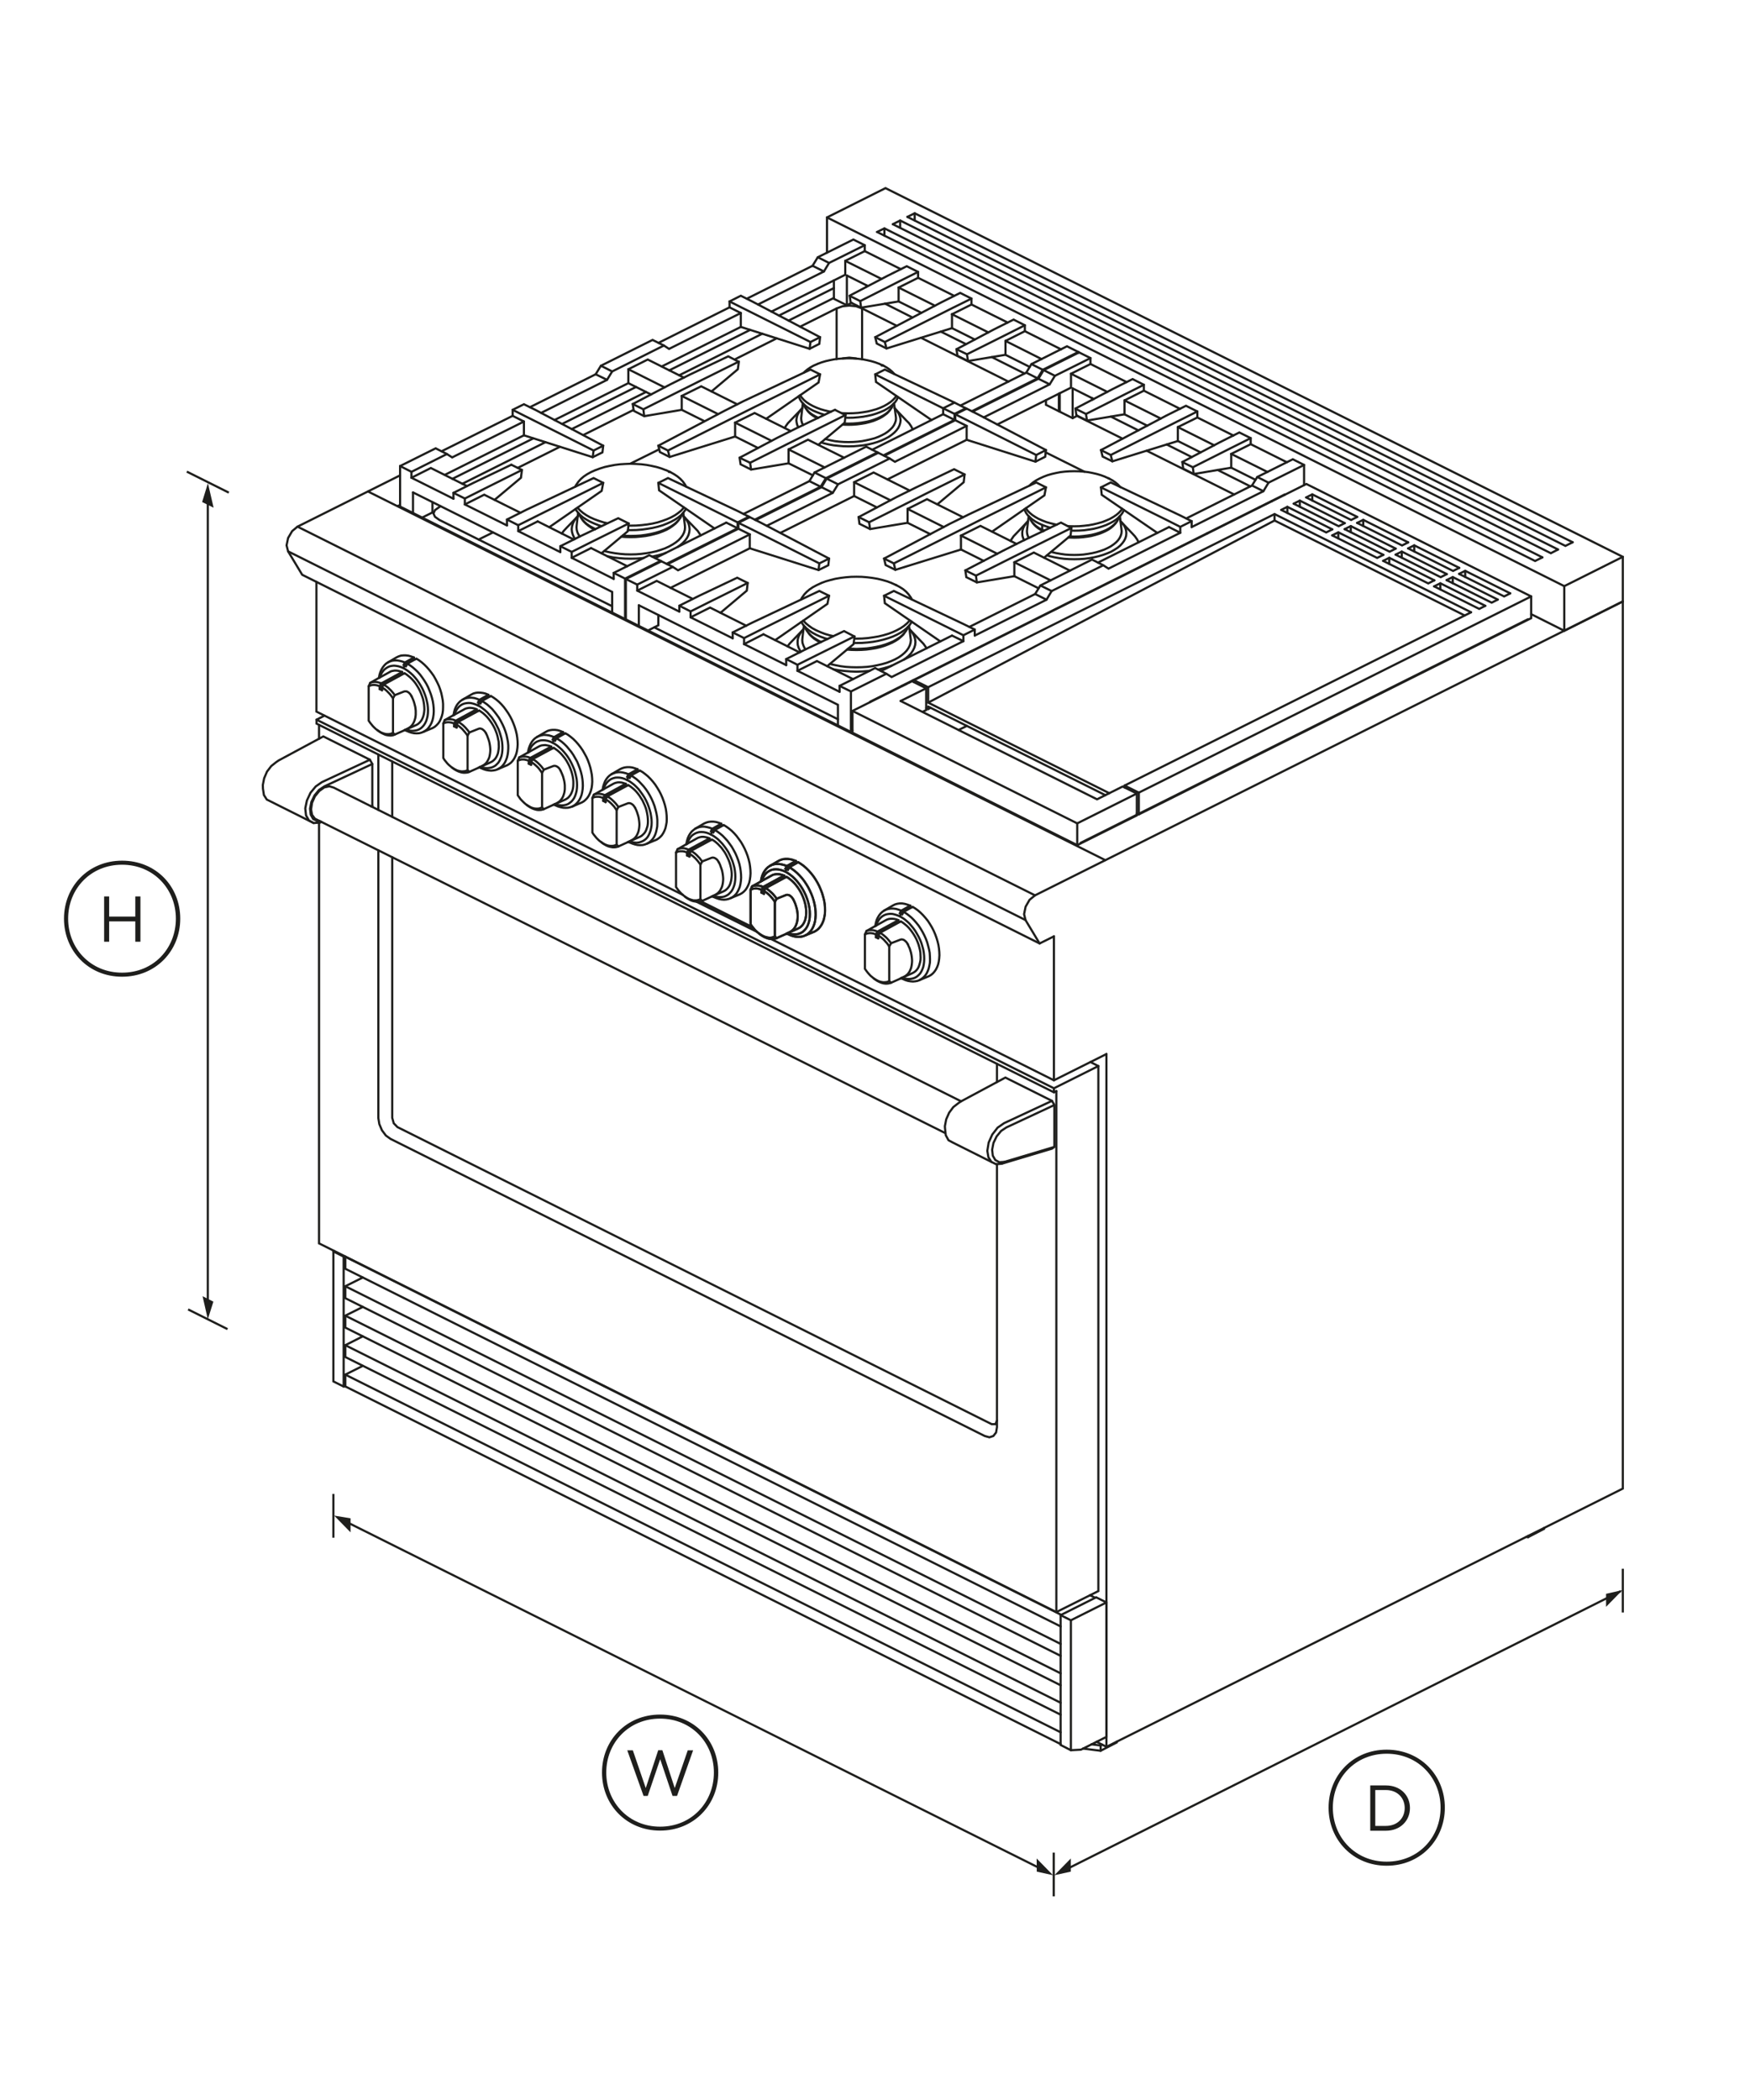 <?xml version="1.0" encoding="utf-8"?>
<!-- Generator: Adobe Illustrator 23.0.3, SVG Export Plug-In . SVG Version: 6.00 Build 0)  -->
<svg version="1.1" id="Standard_x0020_layer" xmlns="http://www.w3.org/2000/svg" xmlns:xlink="http://www.w3.org/1999/xlink"
	 x="0px" y="0px" viewBox="0 0 1600 1920" style="enable-background:new 0 0 1600 1920;" xml:space="preserve">
<style type="text/css">
	.st0{fill:none;stroke:#1E1E1C;stroke-width:1.984;}
	.st1{fill:none;stroke:#1E1E1C;stroke-width:1.984;stroke-linecap:round;}
	.st2{fill:#1E1E1C;}
</style>
<path class="st0" d="M172,1197.2l36,18"/>
<path class="st0" d="M170.8,431.2l38.4,19.2"/>
<line class="st1" x1="190" y1="1193.4" x2="190" y2="449.8"/>
<g>
	<g>
		<polygon class="st2" points="195.3,464.2 190.1,441.7 184.8,459 		"/>
	</g>
</g>
<g>
	<g>
		<polygon class="st2" points="185.2,1185.1 190,1206.2 195.1,1190.1 		"/>
	</g>
</g>
<path class="st2" d="M164.8,839.9c0,29.5-22.4,53.1-53.2,53.1c-30.7,0-53.1-23.6-53.1-53.1s22.4-53,53.1-53
	C142.6,786.9,164.8,810.4,164.8,839.9z M160.8,839.9c0-27.2-20.5-49.3-49.2-49.3s-49.3,22-49.3,49.3s20.6,49.4,49.3,49.4
	S160.8,867.3,160.8,839.9z M95.2,819.6h4.6V838h23.9v-18.4h4.7V861h-4.7v-18.6H99.8V861h-4.6C95.2,861,95.2,819.6,95.2,819.6z"/>
<path class="st0" d="M311.6,1388.9L956.5,1711"/>
<line class="st1" x1="968.7" y1="1712.2" x2="1481.2" y2="1455.1"/>
<line class="st0" x1="304.8" y1="1365.9" x2="304.8" y2="1405.9"/>
<line class="st0" x1="963.4" y1="1693.8" x2="963.4" y2="1733.8"/>
<line class="st0" x1="1483.7" y1="1434.3" x2="1483.7" y2="1474.3"/>
<g>
	<g>
		<polygon class="st2" points="320.5,1401 305.5,1385.7 320.5,1388.2 		"/>
	</g>
</g>
<g>
	<g>
		<polygon class="st2" points="947.8,1699.2 962.8,1714.5 947.9,1711.2 		"/>
	</g>
</g>
<g>
	<g>
		<polygon class="st2" points="979,1699.2 964,1714.5 979,1711.2 		"/>
	</g>
</g>
<g>
	<g>
		<polygon class="st2" points="1468.4,1469.1 1483.4,1453.8 1468.4,1457.2 		"/>
	</g>
</g>
<path class="st2" d="M656.7,1620.6c0,29.5-22.4,53.1-53.2,53.1c-30.7,0-53.1-23.6-53.1-53.1s22.4-53,53.1-53
	C634.3,1567.6,656.7,1591.1,656.7,1620.6z M652.7,1620.6c0-27.2-20.5-49.3-49.2-49.3c-28.6,0-49.2,22-49.2,49.3s20.6,49.5,49.2,49.5
	C632.2,1670.1,652.7,1648,652.7,1620.6z M573.5,1600.3h5.1l11.8,34.5l11.4-34.6h3.8l11.3,34.6l11.9-34.5h4.9L619,1642h-4.1
	l-11.3-33.6l-11.4,33.6h-3.8L573.5,1600.3z"/>
<path class="st2" d="M1321,1652.7c0,29.5-22.4,53.1-53.2,53.1c-30.7,0-53.1-23.6-53.1-53.1s22.4-53,53.1-53
	C1298.6,1599.7,1321,1623.2,1321,1652.7z M1317.1,1652.7c0-27.2-20.5-49.3-49.3-49.3c-28.6,0-49.2,22-49.2,49.3s20.6,49.4,49.2,49.4
	C1296.6,1702.1,1317.1,1680,1317.1,1652.7z M1252.8,1632.4h14.4c13,0,21.9,8.9,21.9,20.6v0.1c0,11.6-8.9,20.7-21.9,20.7h-14.4
	V1632.4z M1257.4,1636.6v32.8h9.7c10.5,0,17.2-7.1,17.2-16.3v-0.1c0-9.2-6.7-16.4-17.2-16.4H1257.4z"/>
<g id="ID_1003_1_">
	<desc>Set</desc>
	<g id="ID_1004_1_">
		<title>Illustration</title>
		<desc>Illustration</desc>
		<g id="ID_1061">
			<title>DCS_SDA_EVO2_RANGE_364GD_R1</title>
			<desc>DCS_SDA_EVO2_RANGE_364GD_R1</desc>
			<g id="ID_1114">
				<title>TRIM_36_1.PRT</title>
				<desc>TRIM_36_1.PRT</desc>
				<polyline class="st1" points="756.1,231 756.1,198.8 809.6,172 1483.7,509.1 1483.7,549.9 1430.2,576.7 1399.9,561.5 				"/>
				<polyline class="st1" points="1483.7,509.1 1430.2,535.9 1430.2,576.7 				"/>
				<line class="st1" x1="756.1" y1="198.8" x2="1430.2" y2="535.9"/>
				<polyline class="st1" points="1410.2,509.6 1403.5,512.9 801.9,212.1 				"/>
				<polyline class="st1" points="816.3,205 823,201.6 1424.5,502.4 				"/>
				<polyline class="st1" points="829.6,198.3 1431.2,499.1 1437.9,495.8 				"/>
				<polyline class="st1" points="816.3,205 1417.9,505.8 1424.5,502.4 				"/>
				<polyline class="st1" points="1437.9,495.8 836.3,195 829.6,198.3 				"/>
				<line class="st1" x1="823" y1="208.3" x2="823" y2="201.6"/>
				<line class="st1" x1="836.3" y1="195" x2="836.3" y2="201.6"/>
				<polyline class="st1" points="1410.2,509.6 808.6,208.8 801.9,212.1 				"/>
				<line class="st1" x1="808.6" y1="208.8" x2="808.6" y2="215.5"/>
			</g>
			<g id="ID_1112">
				<title>FOOT_WITH_STOP_WELD__1.PRT</title>
				<desc>FOOT_WITH_STOP_WELD__1.PRT</desc>
				<polyline class="st1" points="1411.7,1397 1411.7,1397.8 1397.1,1405.4 1395.4,1405.2 				"/>
				<line class="st1" x1="1397.1" y1="1405.4" x2="1397.1" y2="1404.3"/>
			</g>
			<g id="ID_1106">
				<title>FOOT_WITH_STOP_WELD__1.PRT</title>
				<desc>FOOT_WITH_STOP_WELD__1.PRT</desc>
				<polyline class="st1" points="1021,1592.4 1021,1593.1 1006.3,1600.7 990.2,1598.7 				"/>
				<line class="st1" x1="1006.3" y1="1600.7" x2="1006.3" y2="1595.9"/>
				<polyline class="st1" points="997.9,1594.8 1006.3,1595.9 1007.8,1595.1 				"/>
			</g>
			<g id="ID_1104">
				<title>DOOR36_1.PRT</title>
				<desc>DOOR36_1.PRT</desc>
				<polyline class="st1" points="293.5,751.3 292.2,752.1 286.8,752.5 243.9,731 241.3,726.9 240.4,721 240.3,717.7 241.5,711.6 
					244.1,705.5 248,700.4 252.4,696.9 254.7,695.3 295.6,673.3 338.2,694.6 340.4,698.5 340.4,736.7 339.6,737.3 				"/>
				<line class="st1" x1="340.4" y1="736.7" x2="339.1" y2="737.1"/>
				<line class="st1" x1="345.9" y1="740.5" x2="345.9" y2="689.9"/>
				<polyline class="st1" points="338.2,694.6 294.3,715.1 288.7,719 283.9,724.8 280.6,731.9 279.1,739.1 279.8,745.5 282.5,750.2 
					286.8,752.5 				"/>
				<polyline class="st1" points="292.2,750.6 290.1,750.7 286.3,748.8 284.1,744.8 283.5,739.3 284.7,733.2 287.6,727.2 
					291.7,722.2 296.5,719 340.4,698.5 				"/>
				<line class="st1" x1="358.6" y1="696.2" x2="358.6" y2="746.8"/>
				<polyline class="st1" points="863.9,1035.8 287.9,748.5 285.3,745 284.4,740 285.3,734 287.9,728.1 291.9,723.2 296.5,719.9 
					301.2,718.9 305.1,720.1 878.7,1006.9 				"/>
				<line class="st1" x1="292.2" y1="752.1" x2="294.1" y2="751.6"/>
				<polyline class="st1" points="291.7,752.2 291.7,1136.8 965.8,1473.9 1004.2,1454.7 1004.2,974.7 997,971 				"/>
				<polyline class="st1" points="1004.2,974.7 963.6,995 289.4,658 				"/>
				<polyline class="st1" points="965.8,997.6 963.6,998.7 289.4,661.6 289.4,658 296.7,654.3 				"/>
				<line class="st1" x1="291.7" y1="662.7" x2="291.7" y2="675.5"/>
				<line class="st1" x1="963.6" y1="998.7" x2="963.6" y2="995"/>
				<polyline class="st1" points="964,1010.3 920.1,1030.8 915.3,1034 911.2,1039 908.3,1045 907.1,1051.2 907.7,1056.6 910,1060.6 
					913.7,1062.6 918.3,1062.3 964,1048.6 964,1010.3 961.8,1006.5 919.2,985.2 878.4,1007.1 876.1,1008.7 871.6,1012.2 
					867.8,1017.3 865.1,1023.4 863.9,1029.6 864,1031.6 864.7,1037.9 867.2,1042.5 871.3,1044.7 906.4,1062.3 910.7,1064.4 
					915.8,1064 961.8,1050.2 964,1048.6 				"/>
				<line class="st1" x1="911.5" y1="972.6" x2="911.5" y2="989.3"/>
				<line class="st1" x1="965.8" y1="997.6" x2="965.8" y2="1473.9"/>
				<polyline class="st1" points="906.4,1062.3 903.7,1058.1 902.7,1052.2 903.9,1044.7 907.2,1037.3 912.1,1031 918,1026.9 
					961.8,1006.5 				"/>
				<line class="st1" x1="915.8" y1="1064" x2="918.3" y2="1062.3"/>
				<polyline class="st1" points="345.9,777.4 345.9,1022.1 346.8,1027.7 349.2,1033.4 352.8,1038.2 357.1,1041.3 900.3,1312.9 
					904.6,1314.1 908.2,1312.9 910.7,1309.7 911.5,1304.9 911.5,1064.3 				"/>
				<polyline class="st1" points="358.6,783.7 358.6,1022 360,1027 363.4,1030.5 906.7,1302.1 910.1,1302.1 911.5,1298.8 				"/>
			</g>
			<g id="ID_1102">
				<title>SDA_EVO_KICKSTRIP_36_1.PRT</title>
				<desc>SDA_EVO_KICKSTRIP_36_1.PRT</desc>
				<polyline class="st1" points="969.7,1594.6 315.7,1267.6 314.2,1267.7 304.8,1263 304.8,1144.2 305.6,1143.8 				"/>
				<polyline class="st1" points="304.8,1144.2 314.2,1148.9 314.2,1267.7 				"/>
				<polyline class="st1" points="331.7,1248.8 315.7,1256.8 315.7,1267.6 				"/>
				<line class="st1" x1="315.7" y1="1256.8" x2="969.7" y2="1583.8"/>
				<polygon class="st1" points="969.7,1476.7 1002.2,1460.4 1011.6,1465.1 1011.6,1588 988.3,1599.7 979.1,1600.2 969.7,1595.4 
									"/>
				<polyline class="st1" points="1011.6,1465.1 979.1,1481.4 969.7,1476.7 				"/>
				<line class="st1" x1="979.1" y1="1481.4" x2="979.1" y2="1600.2"/>
				<line class="st1" x1="315.7" y1="1149.1" x2="970.2" y2="1476.4"/>
				<polyline class="st1" points="315.9,1149 315.7,1149.1 315.7,1160 969.7,1487 				"/>
				<line class="st1" x1="969.7" y1="1503" x2="315.7" y2="1176"/>
				<polyline class="st1" points="331.7,1168 315.7,1176 315.7,1186.9 969.7,1513.9 				"/>
				<line class="st1" x1="969.7" y1="1529.9" x2="315.7" y2="1202.9"/>
				<polyline class="st1" points="331.7,1194.9 315.7,1202.9 315.7,1213.8 969.7,1540.8 				"/>
				<line class="st1" x1="969.7" y1="1556.8" x2="315.7" y2="1229.9"/>
				<polyline class="st1" points="969.7,1567.7 315.7,1240.7 315.7,1229.9 331.7,1221.8 				"/>
				<line class="st1" x1="314.2" y1="1148.9" x2="315" y2="1148.5"/>
				<line class="st1" x1="996.6" y1="1458.5" x2="1001.3" y2="1460.8"/>
			</g>
			<g id="ID_1062_1_">
				<title>SDA_364_GD_ASM_1.ASM</title>
				<desc>SDA_364_GD_ASM_1.ASM</desc>
				<g id="ID_1095">
					<title>SDA_TRIVET_EVO2_STD_1.ASM</title>
					<desc>SDA_TRIVET_EVO2_STD_1.ASM</desc>
					<g id="ID_1100">
						<title>SDA_TRIVET_EVO2_STD_1_3.PRT</title>
						<desc>SDA_TRIVET_EVO2_STD_1_3.PRT</desc>
						<polyline class="st1" points="939.9,476.5 929.3,487.6 926.7,490.3 924.8,493.1 924,494.6 						"/>
						<polyline class="st1" points="939.9,476.5 938.2,478.4 936.6,480.6 935.5,482.9 934.8,485.2 934.6,487.5 934.8,489.9 
							935.5,492.2 936.4,493.9 						"/>
						<polyline class="st1" points="979.3,485.1 982.2,485.2 986.7,485.1 991.2,484.8 995.5,484.2 999.8,483.5 1003.9,482.5 
							1007.8,481.3 1011.4,480 1014.8,478.4 1017.8,476.8 1020.5,475 1022.8,473 1024.7,471 1026.3,468.9 1027.4,466.7 
							1027.5,466.2 						"/>
						<polyline class="st1" points="1024.4,476.5 1035.1,487.6 1037.6,490.3 1039.6,493.1 1041,495.8 						"/>
						<polyline class="st1" points="940.7,491.8 939.7,490 939.1,487.8 938.9,485.7 939.1,483.6 940.5,471.9 						"/>
						<polyline class="st1" points="941.3,444 942.3,442.9 944.6,441 947.3,439.2 950.3,437.6 953.5,436.1 						"/>
						<line class="st1" x1="1010.8" y1="436.1" x2="1014.1" y2="437.6"/>
						<polyline class="st1" points="954.2,435.8 957.6,434.5 961.4,433.4 965.3,432.5 969.4,431.7 973.6,431.2 977.9,430.9 
							982.2,430.8 986.5,430.9 990.8,431.2 995,431.7 999.1,432.5 1003,433.4 1006.7,434.5 1010.2,435.8 						"/>
						<polyline class="st1" points="977.9,490.4 978.1,490.5 982.2,490.6 986.2,490.5 990.3,490.1 994.2,489.6 998,489 
							1001.7,488.1 1005.2,487 1008.4,485.8 1011.5,484.5 1014.2,483 1016.6,481.3 1018.7,479.6 1020.5,477.8 1021.8,475.9 
							1022.8,473.9 1023.2,472.6 						"/>
						<polyline class="st1" points="957.3,507.8 959.7,508.5 964,509.5 968.4,510.3 972.9,510.9 977.5,511.2 982.2,511.3 
							986.9,511.2 991.5,510.9 996,510.3 1000.4,509.5 1004.6,508.5 1008.6,507.3 1012.4,505.9 1015.9,504.4 1019,502.6 
							1021.8,500.8 1024.2,498.8 1026.2,496.6 1027.8,494.4 1028.9,492.2 1029.6,489.9 1029.8,487.5 1029.6,485.2 1028.9,482.9 
							1027.8,480.6 1026.2,478.4 1024.4,476.5 						"/>
						<polyline class="st1" points="976.2,481 977.7,481.1 982.2,481.2 986.7,481.1 991.2,480.7 995.5,480.2 999.8,479.4 
							1003.9,478.4 1007.8,477.3 1011.4,475.9 1014.8,474.4 1017.8,472.7 1020.5,470.9 1022.8,469 1024.7,467 1026,465.2 						"/>
						<polyline class="st1" points="1023.9,471.9 1025.3,483.6 1025.5,485.7 1025.3,487.8 1024.6,490 1023.6,492 1022.2,494 
							1020.4,495.9 1018.2,497.7 1015.6,499.5 1012.8,501 1009.6,502.5 1006.2,503.7 1002.6,504.8 998.8,505.7 994.8,506.4 
							990.6,507 986.4,507.3 982.2,507.4 977.9,507.3 973.8,507 969.6,506.4 965.6,505.7 961.8,504.8 961.1,504.6 						"/>
						<polyline class="st1" points="960.3,482.5 956.6,481.3 953,480 949.6,478.4 946.6,476.8 943.9,475 941.6,473 939.6,471 
							938.1,468.9 937,466.7 936.7,465.5 						"/>
						<polyline class="st1" points="938,464.6 938.1,464.8 939.6,467 941.6,469 943.9,470.9 946.6,472.7 949.6,474.4 953,475.9 
							956.6,477.3 960.5,478.4 964.6,479.4 966.1,479.7 						"/>
						<line class="st1" x1="953.8" y1="485.6" x2="953.8" y2="484.9"/>
						<polyline class="st1" points="953.7,485.7 951.2,484.3 948.8,482.7 946.8,481 945.1,479.2 944.4,478.3 						"/>
						<polyline class="st1" points="941.2,472.6 941.5,473.9 942.6,475.9 943.9,477.8 945.7,479.6 947.7,481.3 950.2,483 
							952.9,484.5 954.5,485.2 						"/>
						<line class="st1" x1="952.9" y1="480" x2="952.9" y2="484.5"/>
						<polyline class="st1" points="1020,478.3 1019.3,479.2 1017.6,481 1015.6,482.7 1013.2,484.3 1010.6,485.7 1007.7,487 
							1004.5,488.2 1001.1,489.2 997.6,490.1 993.9,490.7 990,491.2 986.1,491.5 982.2,491.6 978.3,491.5 976.7,491.4 						"/>
						<polyline class="st1" points="1024.2,445.3 1023.9,444.9 1022,442.9 1019.7,441 1017.1,439.2 1014.1,437.6 1013.5,437.3 
													"/>
					</g>
					<g id="ID_1098">
						<title>SDA_TRIVET_EVO2_STD_1_2.PRT</title>
						<desc>SDA_TRIVET_EVO2_STD_1_2.PRT</desc>
						<polyline class="st1" points="734.6,575.3 724.6,585.7 721.8,588.6 720.1,591 						"/>
						<polyline class="st1" points="734.6,575.3 733.3,576.8 731.5,579.3 730.2,581.8 729.4,584.5 729.2,587.1 729.4,589.7 
							730.2,592.3 731.5,594.9 732.2,595.9 						"/>
						<polyline class="st1" points="831.5,575.3 841.5,585.7 844.3,588.6 846.5,591.7 847,592.8 						"/>
						<polyline class="st1" points="831.5,575.3 832.9,576.8 834.6,579.3 835.9,581.8 836.7,584.5 837,587.1 836.7,589.7 
							835.9,592.3 834.6,594.9 832.9,597.4 830.6,599.8 827.9,602 826.2,603.2 						"/>
						<polyline class="st1" points="830.9,624.2 834.3,622.4 835.2,621.7 						"/>
						<polyline class="st1" points="828.9,625.2 825.1,627 823.9,627.4 						"/>
						<polyline class="st1" points="802.8,612.1 803.7,612 808.5,610.8 813,609.5 815.3,608.6 						"/>
						<polyline class="st1" points="761.8,611.8 762.4,612 767.4,612.9 772.5,613.5 777.8,613.9 783.1,614.1 788.3,613.9 
							793.6,613.5 795.1,613.3 						"/>
						<line class="st1" x1="750.2" y1="587.2" x2="750.2" y2="586.7"/>
						<polyline class="st1" points="833.6,568.4 833.1,569.3 831.4,571.8 829.2,574.1 826.6,576.3 823.5,578.4 820,580.3 816.3,582 
							812.1,583.5 807.7,584.8 803.1,585.9 798.3,586.8 793.3,587.4 788.2,587.8 783.1,587.9 780.6,587.9 						"/>
						<polyline class="st1" points="830.1,573.1 829.8,574 828.7,576.3 827.1,578.5 825.1,580.7 822.7,582.7 819.9,584.5 
							816.8,586.3 813.3,587.8 809.6,589.2 805.6,590.4 801.3,591.4 796.9,592.2 792.4,592.8 787.7,593.1 783.1,593.3 778.4,593.1 
							775.6,592.9 						"/>
						<polyline class="st1" points="734.5,567.4 734.7,567.7 736.9,570 739.6,572.2 742.6,574.3 746.1,576.2 749.9,577.9 754,579.5 
							758.4,580.8 762,581.6 						"/>
						<polyline class="st1" points="732.6,568.7 733,569.3 734.7,571.8 736.9,574.1 739.6,576.3 742.6,578.4 746.1,580.3 749.9,582 
							754,583.5 756.5,584.2 						"/>
						<polyline class="st1" points="774.5,593.9 778.5,594.2 783.1,594.3 787.6,594.2 792.1,593.9 796.5,593.3 800.8,592.6 
							805,591.6 808.9,590.4 812.5,589 815.9,587.5 819,585.8 821.7,584 824,582 826,580 826.6,579.1 						"/>
						<polyline class="st1" points="831.1,572.1 832.5,582.8 832.8,585.3 832.5,587.7 831.8,590.1 830.6,592.5 829,594.8 826.9,597 
							824.4,599.1 821.5,601.1 818.2,602.9 814.6,604.5 810.7,606 806.5,607.2 802.1,608.2 797.5,609.1 792.8,609.7 787.9,610 
							783.1,610.1 778.2,610 773.3,609.7 768.6,609.1 764,608.2 759.6,607.2 758.9,607 						"/>
						<polyline class="st1" points="831.8,567.2 831.4,567.7 829.2,570 826.6,572.2 823.5,574.3 820,576.2 816.3,577.9 812.1,579.5 
							807.7,580.8 803.1,581.9 798.3,582.7 793.3,583.4 788.2,583.8 783.1,583.9 781.1,583.8 						"/>
						<polyline class="st1" points="749.9,587.3 747.2,585.8 744.4,584 742.1,582 740.2,580 739.5,579.1 						"/>
						<polyline class="st1" points="736,573.1 736.3,574 737.4,576.3 739,578.5 741,580.7 743.4,582.7 746.2,584.5 749.3,586.3 
							750.8,586.9 						"/>
						<polyline class="st1" points="736.5,593.7 735.6,592.5 734.5,590.1 733.7,587.7 733.5,585.3 733.7,582.8 735,572.1 						"/>
						<line class="st1" x1="815.7" y1="533.3" x2="819.5" y2="535"/>
						<polyline class="st1" points="751,533 755,531.5 759.3,530.3 763.7,529.2 768.4,528.4 773.2,527.8 778.1,527.4 783.1,527.3 
							788,527.4 792.9,527.8 797.7,528.4 802.4,529.2 806.9,530.3 811.1,531.5 815.1,533 						"/>
						<polyline class="st1" points="818.7,534.7 819.5,535 822.8,536.8 825.9,538.8 828.5,541 830.6,543.3 831.2,544.1 832.9,546.5 
							833.7,548.1 						"/>
						<polyline class="st1" points="750.4,533.3 746.7,535 743.3,536.8 740.3,538.8 737.7,541 735.5,543.3 734.9,544.1 733.2,546.5 
							732.3,548.2 						"/>
					</g>
					<g id="ID_1096">
						<title>SDA_TRIVET_EVO2_STD_1_1.PRT</title>
						<desc>SDA_TRIVET_EVO2_STD_1_1.PRT</desc>
						<polyline class="st1" points="615.1,518.3 582.6,534.5 572.2,529.4 						"/>
						<polyline class="st1" points="572.2,566.4 572.2,529.4 604.7,513.2 615.1,518.3 619.9,521.4 685.5,488.6 						"/>
						<polyline class="st1" points="701.1,480.7 761.4,450.6 766.2,442.8 813.4,419.2 						"/>
						<polyline class="st1" points="690.9,475.5 751.1,445.4 755.8,437.6 803,414 813.4,419.2 818.2,422.2 883.8,389.4 						"/>
						<polyline class="st1" points="899.4,381.6 959.7,351.4 964.5,343.6 997,327.4 						"/>
						<polyline class="st1" points="911.8,388.1 979.2,354.4 979.2,341.7 997,332.8 1030,349.3 						"/>
						<polyline class="st1" points="1078.9,373.8 1045.8,357.2 1045.8,351.8 1035.5,346.6 1017.7,355.5 983.3,373.5 984.1,379.7 
							993.8,384.5 1028.1,378.8 1048.9,389.2 						"/>
						<path class="st1" d="M1066.5,379.9"/>
						<line class="st1" x1="1076.9" y1="403.2" x2="1076.9" y2="390.5"/>
						<line class="st1" x1="1028.1" y1="366.1" x2="1061.3" y2="382.7"/>
						<line class="st1" x1="1076.9" y1="390.5" x2="1110.1" y2="407.1"/>
						<line class="st1" x1="1125.7" y1="415" x2="1158.8" y2="431.5"/>
						<line class="st1" x1="1149.5" y1="436.1" x2="1159.8" y2="441.3"/>
						<line class="st1" x1="1174.6" y1="452.1" x2="1174.6" y2="452.4"/>
						<line class="st1" x1="1162.8" y1="458" x2="1162.8" y2="458.3"/>
						<polyline class="st1" points="1174.6,452.1 795.7,641.5 795.7,641.8 						"/>
						<polyline class="st1" points="810.4,616 778,632.2 767.6,627.1 						"/>
						<polyline class="st1" points="756.3,609.1 780.4,588.9 781.3,582 771.7,577 736.5,593.7 718.8,602.6 718.8,608.1 						"/>
						<polyline class="st1" points="781.3,581.8 746.9,598.9 729.1,607.8 718.8,602.6 						"/>
						<polyline class="st1" points="669.9,583.6 669.9,578.2 687.7,569.3 749.1,540.3 758,544.7 756.5,552.1 708.7,585.3 						"/>
						<line class="st1" x1="698" y1="579.9" x2="731.1" y2="596.5"/>
						<path class="st1" d="M698,574.5"/>
						<path class="st1" d="M687.7,569.3"/>
						<path class="st1" d="M736.5,593.7"/>
						<path class="st1" d="M746.9,598.9"/>
						<line class="st1" x1="729.1" y1="613.3" x2="746.9" y2="604.4"/>
						<polyline class="st1" points="718.8,608.1 680.3,588.9 680.3,583.4 698,574.5 758,544.7 						"/>
						<line class="st1" x1="669.9" y1="578.2" x2="680.3" y2="583.4"/>
						<polyline class="st1" points="631.4,564.4 649.2,555.5 682.3,572.1 						"/>
						<line class="st1" x1="698" y1="579.9" x2="680.3" y2="588.9"/>
						<polyline class="st1" points="669.9,583.6 631.4,564.4 631.4,559 621.1,553.8 						"/>
						<polyline class="st1" points="610.2,515.9 675.1,483.4 675.1,478 685.5,472.8 695.8,478 758,510.7 757.3,516.8 748.4,521.2 
							685.5,501.3 613,537.5 						"/>
						<polyline class="st1" points="621.1,559.2 621.1,553.8 638.8,544.9 674,528.2 683.6,533 682.8,540 658.7,560.3 						"/>
						<path class="st1" d="M649.2,555.5"/>
						<path class="st1" d="M649.2,550.1"/>
						<path class="st1" d="M638.8,544.9"/>
						<polyline class="st1" points="582.6,540 600.4,531.1 633.4,547.6 						"/>
						<polyline class="st1" points="631.4,559 649.2,550.1 683.6,533 						"/>
						<polyline class="st1" points="621.1,559.2 582.6,540 582.6,534.5 						"/>
						<polyline class="st1" points="584.1,553.4 766.1,644.4 766.1,663.3 						"/>
						<line class="st1" x1="778" y1="632.2" x2="778" y2="668.5"/>
						<line class="st1" x1="779.9" y1="620.9" x2="746.9" y2="604.4"/>
						<polyline class="st1" points="729.1,607.8 729.1,613.3 767.6,632.5 						"/>
						<polyline class="st1" points="767.6,632.5 767.6,627.1 800.1,610.8 810.4,616 815.2,619 880.8,586.2 880.8,580.8 870.4,575.6 
							808.3,544.7 						"/>
						<polyline class="st1" points="891.2,581.1 891.2,575.6 880.8,570.5 817.2,540.3 808.3,544.7 809,551.5 859.7,586.4 						"/>
						<line class="st1" x1="880.8" y1="586.2" x2="870.4" y2="581.1"/>
						<polyline class="st1" points="1008.7,516.8 961.5,540.4 956.8,548.3 891.2,581.1 						"/>
						<line class="st1" x1="880.8" y1="580.8" x2="891.2" y2="575.6"/>
						<polyline class="st1" points="1006.6,445.6 1068.8,476.5 1079.1,481.7 1079.1,487.1 1013.5,519.9 1008.7,516.8 998.4,511.6 
							951.2,535.3 946.4,543.1 886.2,573.2 						"/>
						<line class="st1" x1="870.4" y1="581.1" x2="805.5" y2="613.5"/>
						<polyline class="st1" points="1089.5,481.9 1089.5,476.5 1079.1,471.3 1015.5,441.1 1006.6,445.6 1007.3,452.4 1058.1,487.2 
													"/>
						<line class="st1" x1="1003.8" y1="514.4" x2="1068.8" y2="481.9"/>
						<polyline class="st1" points="1089.5,481.9 1155.1,449.1 1159.8,441.3 1192.3,425.1 						"/>
						<polyline class="st1" points="1084.6,474 1144.7,443.9 1149.5,436.1 1182,419.9 1192.3,425.1 1192.3,443.5 						"/>
						<polyline class="st1" points="1125.7,415 1143.5,406.1 1176.5,422.6 						"/>
						<polyline class="st1" points="1143.5,406.1 1143.5,400.6 1133.1,395.4 1115.4,404.3 1081,422.4 1081.8,428.5 1091.4,433.4 
							1125.7,427.6 1147.9,438.7 						"/>
						<line class="st1" x1="1155.1" y1="449.1" x2="1144.7" y2="443.9"/>
						<polyline class="st1" points="1143.5,400.6 1125.7,409.5 1090.6,427.2 1081,422.5 						"/>
						<polyline class="st1" points="1127.7,398.2 1094.7,381.7 1094.7,376.2 1084.3,371 1066.5,379.9 1006.6,411.5 1008.1,417.4 
							1017,421.8 1076.9,403.2 1097.7,413.6 						"/>
						<line class="st1" x1="1091.4" y1="433.4" x2="1090.6" y2="427.3"/>
						<path class="st1" d="M1115.4,404.3"/>
						<line class="st1" x1="1125.7" y1="427.6" x2="1125.7" y2="415"/>
						<line class="st1" x1="1076.9" y1="390.5" x2="1094.7" y2="381.7"/>
						<polyline class="st1" points="1094.7,376.2 1076.9,385.1 1015.5,416 1006.6,411.5 						"/>
						<line class="st1" x1="1015.5" y1="416" x2="1017" y2="421.8"/>
						<line class="st1" x1="1079.1" y1="481.7" x2="1089.5" y2="476.5"/>
						<line class="st1" x1="1079.1" y1="487.1" x2="1068.8" y2="481.9"/>
						<polyline class="st1" points="601.9,562.3 601.9,571.7 592.4,576.5 						"/>
						<line class="st1" x1="584.1" y1="553.4" x2="584.1" y2="572.3"/>
						<line class="st1" x1="685.5" y1="488.6" x2="675.1" y2="483.4"/>
						<path class="st1" d="M695.8,478"/>
						<line class="st1" x1="685.5" y1="501.3" x2="685.5" y2="488.6"/>
						<polyline class="st1" points="801.7,463.9 780.9,453.5 713.5,487.2 						"/>
						<line class="st1" x1="829.8" y1="465.3" x2="829.8" y2="478"/>
						<path class="st1" d="M819.4,454.6"/>
						<polyline class="st1" points="829.8,465.3 847.5,456.4 880.5,472.9 						"/>
						<polyline class="st1" points="878.6,489.7 896.4,480.8 929.4,497.3 						"/>
						<path class="st1" d="M934.8,494.6"/>
						<path class="st1" d="M945.2,499.8"/>
						<line class="st1" x1="978.2" y1="521.7" x2="945.2" y2="505.2"/>
						<path class="st1" d="M917.1,503.5"/>
						<line class="st1" x1="927.4" y1="526.8" x2="927.4" y2="514.1"/>
						<polyline class="st1" points="907,486.1 954.9,452.9 956.3,445.6 947.4,441.1 886,470.2 868.2,479 808.3,510.7 809.7,516.6 
							818.6,521 878.6,502.4 899.4,512.8 						"/>
						<polyline class="st1" points="979.6,482.7 945.2,499.8 927.4,508.7 892.3,526.3 893.1,532.5 						"/>
						<polyline class="st1" points="954.6,509.9 978.8,489.7 979.6,482.8 970,477.8 934.8,494.6 917.1,503.5 882.6,521.5 
							883.5,527.7 893.1,532.5 927.4,526.8 949.6,537.9 						"/>
						<line class="st1" x1="951.2" y1="535.3" x2="961.5" y2="540.4"/>
						<line class="st1" x1="946.4" y1="543.1" x2="956.8" y2="548.3"/>
						<line class="st1" x1="960.5" y1="530.6" x2="927.4" y2="514.1"/>
						<line class="st1" x1="878.6" y1="489.7" x2="911.8" y2="506.3"/>
						<line class="st1" x1="927.4" y1="514.1" x2="945.2" y2="505.2"/>
						<path class="st1" d="M868.2,479"/>
						<line class="st1" x1="878.6" y1="502.4" x2="878.6" y2="489.7"/>
						<polyline class="st1" points="850.6,488.4 829.8,478 795.5,483.7 785.8,478.9 785,472.8 819.4,454.6 837.2,445.8 872.3,429 
							881.9,433.8 881.1,440.9 857,461.1 						"/>
						<polyline class="st1" points="780.9,453.5 780.9,440.9 798.7,432 831.7,448.5 						"/>
						<line class="st1" x1="862.9" y1="481.9" x2="829.8" y2="465.3"/>
						<line class="st1" x1="780.9" y1="440.9" x2="814.1" y2="457.4"/>
						<line class="st1" x1="766.2" y1="442.8" x2="755.8" y2="437.6"/>
						<line class="st1" x1="761.4" y1="450.6" x2="751.1" y2="445.4"/>
						<polyline class="st1" points="808.5,416.7 873.4,384.2 883.8,389.4 						"/>
						<path class="st1" d="M894.1,378.8"/>
						<line class="st1" x1="883.8" y1="402.1" x2="883.8" y2="389.4"/>
						<polyline class="st1" points="997,332.8 997,327.4 986.6,322.2 954.2,338.4 949.4,346.3 889.2,376.3 						"/>
						<polyline class="st1" points="873.4,378.8 883.8,384 947.4,416 956.3,411.5 						"/>
						<polyline class="st1" points="873.4,384.2 873.4,378.8 883.8,373.6 894.1,378.8 956.3,411.5 955.6,417.6 946.7,422.1 
							883.8,402.1 811.4,438.3 						"/>
						<line class="st1" x1="947.4" y1="416" x2="946.7" y2="422.1"/>
						<line class="st1" x1="979.2" y1="341.7" x2="1012.4" y2="358.3"/>
						<line class="st1" x1="998.5" y1="364" x2="998.5" y2="365.6"/>
						<line class="st1" x1="1000" y1="364.8" x2="980.7" y2="355.1"/>
						<polyline class="st1" points="985,380.1 980.7,382.3 968.9,376.4 968.9,359.6 						"/>
						<line class="st1" x1="949.4" y1="346.3" x2="959.7" y2="351.4"/>
						<line class="st1" x1="954.2" y1="338.4" x2="964.5" y2="343.6"/>
						<line class="st1" x1="980.7" y1="382.3" x2="980.7" y2="355.1"/>
						<polyline class="st1" points="983.3,373.7 992.9,378.5 1028.1,360.7 1045.8,351.8 						"/>
						<line class="st1" x1="1045.8" y1="357.2" x2="1028.1" y2="366.1"/>
						<path class="st1" d="M1017.7,355.5"/>
						<line class="st1" x1="1028.1" y1="378.8" x2="1028.1" y2="366.1"/>
						<line class="st1" x1="993.8" y1="384.5" x2="992.9" y2="378.5"/>
						<polyline class="st1" points="785,472.7 794.6,477.5 829.8,459.8 847.5,450.9 881.9,433.8 						"/>
						<line class="st1" x1="794.6" y1="477.5" x2="795.5" y2="483.7"/>
						<line class="st1" x1="892.3" y1="526.3" x2="882.6" y2="521.5"/>
						<polyline class="st1" points="808.3,510.7 817.2,515.1 878.6,484.3 896.4,475.3 956.3,445.6 						"/>
						<line class="st1" x1="817.2" y1="515.1" x2="818.6" y2="521"/>
						<polyline class="st1" points="758,510.7 749.1,515.1 685.5,483.1 675.1,478 						"/>
						<line class="st1" x1="749.1" y1="515.1" x2="748.4" y2="521.2"/>
					</g>
				</g>
				<g id="ID_1088">
					<title>SDA_TRIVET_EVO2_STD_1.ASM</title>
					<desc>SDA_TRIVET_EVO2_STD_1.ASM</desc>
					<g id="ID_1093">
						<title>SDA_TRIVET_EVO2_STD_1_3.PRT</title>
						<desc>SDA_TRIVET_EVO2_STD_1_3.PRT</desc>
						<polyline class="st1" points="733.5,373.3 722.8,384.4 720.3,387 718.3,389.8 717.5,391.4 						"/>
						<polyline class="st1" points="733.5,373.3 731.7,375.2 730.2,377.4 729,379.7 728.4,382 728.1,384.3 728.4,386.6 729,388.9 
							729.9,390.6 						"/>
						<polyline class="st1" points="772.9,381.9 775.7,382 780.2,381.9 784.7,381.5 789.1,381 793.4,380.2 797.4,379.3 801.3,378.1 
							805,376.7 808.3,375.3 811.3,373.6 814,371.8 816.3,369.8 818.3,367.8 819.8,365.7 820.9,363.4 821,363 						"/>
						<polyline class="st1" points="818,373.3 828.6,384.4 831.2,387 833.1,389.8 834.5,392.6 						"/>
						<polyline class="st1" points="734.2,388.6 733.3,386.7 732.7,384.6 732.5,382.5 732.7,380.4 734,368.7 						"/>
						<polyline class="st1" points="734.8,340.8 735.9,339.7 738.2,337.8 740.8,336 743.8,334.3 747.1,332.9 						"/>
						<line class="st1" x1="804.4" y1="332.9" x2="807.7" y2="334.3"/>
						<polyline class="st1" points="806.1,334.2 807,334 807.7,334.3 810.7,336 813.3,337.8 815.6,339.7 817.5,341.7 817.8,342 
													"/>
						<polyline class="st1" points="803.8,332.6 800.3,331.3 796.6,330.2 792.7,329.3 788.6,328.5 784.4,328 780.1,327.7 
							775.7,327.6 771.4,327.7 767.1,328 762.9,328.5 758.8,329.3 754.9,330.2 751.2,331.3 747.7,332.6 						"/>
						<polyline class="st1" points="771.4,387.2 771.7,387.2 775.7,387.3 779.8,387.2 783.8,386.9 787.7,386.4 791.6,385.7 
							795.3,384.9 798.8,383.8 802,382.6 805,381.2 807.8,379.7 810.2,378.1 812.3,376.4 814,374.5 815.4,372.6 816.3,370.6 
							816.7,369.4 						"/>
						<polyline class="st1" points="750.8,404.5 753.3,405.3 757.5,406.3 761.9,407.1 766.5,407.6 771.1,408 775.7,408.1 780.4,408 
							785,407.6 789.5,407.1 794,406.3 798.2,405.3 802.2,404.1 805.9,402.7 809.4,401.1 812.6,399.4 815.3,397.5 817.7,395.5 
							819.7,393.4 821.3,391.2 822.4,388.9 823.1,386.6 823.4,384.3 823.1,382 822.4,379.7 821.3,377.4 819.7,375.2 818,373.3 
													"/>
						<polyline class="st1" points="769.7,377.7 771.2,377.8 775.7,377.9 780.2,377.8 784.7,377.5 789.1,376.9 793.4,376.2 
							797.4,375.2 801.3,374.1 805,372.7 808.3,371.2 811.3,369.5 814,367.7 816.3,365.8 818.3,363.7 819.5,362 						"/>
						<polyline class="st1" points="817.4,368.7 819,380.4 819.2,382.5 819,384.6 818.3,386.7 817.3,388.8 815.9,390.8 814,392.7 
							811.8,394.6 809.3,396.3 806.5,397.8 803.3,399.3 799.9,400.6 796.2,401.6 792.3,402.5 788.3,403.3 784.2,403.8 780,404.1 
							775.7,404.2 771.5,404.1 767.3,403.8 763.1,403.3 759.1,402.5 755.3,401.6 754.5,401.4 						"/>
						<polyline class="st1" points="753.9,379.2 750.2,378.1 746.5,376.7 743.2,375.3 740.1,373.6 737.4,371.8 735.1,369.8 
							733.2,367.8 731.7,365.7 730.6,363.4 730.2,362.3 						"/>
						<polyline class="st1" points="731.5,361.4 731.7,361.6 733.2,363.7 735.1,365.8 737.4,367.7 740.1,369.5 743.2,371.2 
							746.5,372.7 750.2,374.1 754,375.2 758.1,376.2 759.7,376.4 						"/>
						<line class="st1" x1="747.3" y1="382.3" x2="747.3" y2="381.7"/>
						<polyline class="st1" points="747.2,382.4 744.7,381 742.3,379.4 740.3,377.8 738.6,376 738,375.1 						"/>
						<polyline class="st1" points="734.7,369.4 735.1,370.6 736.1,372.6 737.5,374.5 739.2,376.4 741.3,378.1 743.7,379.7 
							746.5,381.2 748.1,382 						"/>
						<polyline class="st1" points="813.5,375.1 812.8,376 811.2,377.8 809.1,379.4 806.8,381 804.1,382.5 801.2,383.8 798.1,385 
							794.7,386 791.1,386.9 787.4,387.5 783.6,388 779.7,388.3 775.7,388.4 771.8,388.3 770.3,388.2 						"/>
					</g>
					<g id="ID_1091">
						<title>SDA_TRIVET_EVO2_STD_1_2.PRT</title>
						<desc>SDA_TRIVET_EVO2_STD_1_2.PRT</desc>
						<polyline class="st1" points="528.2,472.1 518.1,482.5 515.4,485.4 513.7,487.8 						"/>
						<polyline class="st1" points="528.2,472.1 526.8,473.6 525,476.1 523.8,478.6 523,481.2 522.7,483.9 523,486.5 523.8,489.1 
							525,491.7 525.7,492.7 						"/>
						<polyline class="st1" points="625,472.1 635.1,482.5 637.9,485.4 640,488.5 640.6,489.5 						"/>
						<polyline class="st1" points="625,472.1 626.4,473.6 628.2,476.1 629.5,478.6 630.2,481.2 630.5,483.9 630.2,486.5 
							629.5,489.1 628.2,491.7 626.4,494.2 624.2,496.5 621.4,498.8 619.7,500 						"/>
						<polyline class="st1" points="596.3,508.9 597.2,508.7 602,507.6 606.6,506.3 608.9,505.4 						"/>
						<polyline class="st1" points="555.3,508.6 556,508.7 561,509.7 566.1,510.3 571.3,510.7 576.6,510.8 581.9,510.7 587.1,510.3 
							588.6,510.1 						"/>
						<line class="st1" x1="543.8" y1="484" x2="543.8" y2="483.5"/>
						<polyline class="st1" points="627.1,465.2 626.7,466.1 624.9,468.5 622.8,470.9 620.1,473.1 617.1,475.1 613.6,477 
							609.8,478.7 605.7,480.3 601.3,481.6 596.6,482.7 591.8,483.5 586.8,484.2 581.8,484.6 576.6,484.7 574.1,484.6 						"/>
						<polyline class="st1" points="555.5,478.4 551.9,477.6 547.5,476.2 543.4,474.7 539.6,473 536.2,471.1 533.1,469 530.5,466.8 
							528.3,464.5 528,464.2 						"/>
						<polyline class="st1" points="530.1,490.5 529.2,489.3 528,486.9 527.3,484.5 527.1,482.1 527.3,479.6 528.6,468.8 						"/>
						<polyline class="st1" points="526.2,465.4 526.5,466.1 528.3,468.5 530.5,470.9 533.1,473.1 536.2,475.1 539.6,477 
							543.4,478.7 547.5,480.3 550,481 						"/>
						<polyline class="st1" points="543.5,484.1 540.7,482.6 538,480.7 535.7,478.8 533.7,476.7 533.1,475.9 						"/>
						<polyline class="st1" points="529.6,469.9 529.8,470.8 531,473.1 532.5,475.3 534.5,477.4 536.9,479.4 539.7,481.3 542.9,483 
							544.4,483.7 						"/>
						<polyline class="st1" points="611.5,431.5 612.3,431.4 613,431.7 616.4,433.6 619.4,435.6 622,437.8 624.2,440.1 624.8,440.9 
							626.5,443.3 627.3,444.9 						"/>
						<line class="st1" x1="609.3" y1="430" x2="613" y2="431.7"/>
						<polyline class="st1" points="608.6,429.8 604.7,428.3 600.4,427 595.9,426 591.3,425.1 586.4,424.5 581.5,424.2 576.6,424 
							571.6,424.2 566.8,424.5 562,425.1 557.3,426 552.8,427 548.6,428.3 544.6,429.8 						"/>
						<polyline class="st1" points="544,430 540.2,431.7 536.8,433.6 533.8,435.6 531.2,437.8 529.1,440.1 528.5,440.9 526.8,443.3 
							525.9,445 						"/>
						<polyline class="st1" points="624.7,468.8 626.1,479.6 626.3,482.1 626.1,484.5 625.4,486.9 624.2,489.3 622.5,491.6 
							620.5,493.8 617.9,495.9 615,497.8 611.8,499.6 608.1,501.3 604.2,502.7 600.1,504 595.7,505 591,505.8 586.3,506.4 
							581.5,506.8 576.6,506.9 571.7,506.8 566.9,506.4 562.2,505.8 557.6,505 553.2,504 552.4,503.8 						"/>
						<polyline class="st1" points="569.2,489.7 571.9,489.9 576.6,490 581.3,489.9 585.9,489.6 590.4,489 594.8,488.2 599.1,487.2 
							603.1,486 606.9,484.6 610.3,483 613.5,481.3 616.3,479.4 618.7,477.4 620.7,475.3 622.3,473.1 623.4,470.8 623.7,469.9 
													"/>
						<polyline class="st1" points="568,490.7 572.1,491 576.6,491.1 581.2,491 585.7,490.6 590.1,490.1 594.4,489.3 598.5,488.3 
							602.4,487.2 606.1,485.8 609.5,484.3 612.5,482.6 615.2,480.7 617.6,478.8 619.5,476.7 620.1,475.9 						"/>
						<polyline class="st1" points="625.3,464 624.9,464.5 622.8,466.8 620.1,469 617.1,471.1 613.6,473 609.8,474.7 605.7,476.2 
							601.3,477.6 596.6,478.7 591.8,479.5 586.8,480.1 581.8,480.5 576.6,480.6 574.6,480.6 						"/>
					</g>
					<g id="ID_1089">
						<title>SDA_TRIVET_EVO2_STD_1_1.PRT</title>
						<desc>SDA_TRIVET_EVO2_STD_1_1.PRT</desc>
						<polyline class="st1" points="408.6,415.1 376.2,431.4 365.8,426.1 						"/>
						<polyline class="st1" points="365.8,463.1 365.8,426.1 398.3,409.9 408.6,415.1 413.4,418.2 479,385.4 						"/>
						<polyline class="st1" points="494.7,377.5 555,347.3 559.7,339.6 607,315.9 						"/>
						<polyline class="st1" points="484.5,372.3 544.6,342.2 549.4,334.4 596.6,310.8 607,315.9 611.7,319 677.3,286.2 						"/>
						<polyline class="st1" points="693,278.4 753.3,248.2 758,240.4 790.6,224.2 						"/>
						<polyline class="st1" points="705.3,284.9 772.8,251.2 772.8,238.5 790.6,229.6 823.6,246.1 						"/>
						<polyline class="st1" points="821.6,262.9 839.4,254 839.4,248.6 829,243.4 811.2,252.3 776.9,270.3 777.7,276.5 787.3,281.3 
							821.6,275.6 842.4,286 						"/>
						<line class="st1" x1="870.4" y1="287.3" x2="870.4" y2="300"/>
						<path class="st1" d="M860.1,276.7"/>
						<polyline class="st1" points="870.4,287.3 888.2,278.4 921.3,294.9 						"/>
						<polyline class="st1" points="919.3,311.7 937,302.8 970.1,319.4 						"/>
						<polyline class="st1" points="985.9,322.6 985.9,321.8 975.5,316.6 943,332.9 938.3,340.7 878.1,370.8 						"/>
						<polyline class="st1" points="883,374 883,373.3 872.7,368.1 809,337.9 800.2,342.3 800.9,349.2 851.6,384 						"/>
						<polyline class="st1" points="872.7,383.9 862.3,378.7 797.4,411.2 						"/>
						<polyline class="st1" points="679.8,469.9 740,439.9 744.7,432 791.9,408.4 802.3,413.6 802.9,414 						"/>
						<polyline class="st1" points="800.2,342.3 862.3,373.3 872.7,378.4 872.7,383.9 807.8,416.3 						"/>
						<polyline class="st1" points="690.1,475.1 750.3,445 755.1,437.2 802.3,413.6 						"/>
						<polyline class="st1" points="684.7,472.4 674.4,477.6 664,472.4 601.9,441.5 						"/>
						<polyline class="st1" points="684.7,473.1 684.7,472.4 674.4,467.2 610.7,437.1 601.9,441.5 602.6,448.3 653.3,483.2 						
							"/>
						<line class="st1" x1="664" y1="477.8" x2="674.4" y2="483"/>
						<path class="st1" d="M664,472.4"/>
						<path class="st1" d="M674.4,467.2"/>
						<line class="st1" x1="664" y1="477.8" x2="599.1" y2="510.3"/>
						<polyline class="st1" points="561.1,529.3 561.1,523.8 593.6,507.6 604,512.8 604.7,513.2 						"/>
						<polyline class="st1" points="609.4,515.5 674.4,483 674.4,477.6 						"/>
						<polyline class="st1" points="604,512.8 571.5,529 561.1,523.8 						"/>
						<polyline class="st1" points="512.3,504.8 512.3,499.4 530.1,490.5 565.2,473.8 574.8,478.6 574,485.7 549.9,505.9 						"/>
						<line class="st1" x1="540.4" y1="501.1" x2="573.5" y2="517.7"/>
						<path class="st1" d="M540.4,495.7"/>
						<path class="st1" d="M530.1,490.5"/>
						<line class="st1" x1="571.5" y1="566" x2="571.5" y2="529"/>
						<polyline class="st1" points="559.7,560.1 559.7,541.2 377.6,450.2 						"/>
						<polyline class="st1" points="386,473.2 395.4,468.5 395.4,459.1 						"/>
						<line class="st1" x1="377.6" y1="450.2" x2="377.6" y2="469.1"/>
						<polyline class="st1" points="376.2,436.8 393.9,427.9 426.9,444.4 						"/>
						<polyline class="st1" points="425,461.2 442.7,452.3 475.8,468.8 						"/>
						<line class="st1" x1="491.6" y1="476.7" x2="524.6" y2="493.3"/>
						<path class="st1" d="M491.6,471.3"/>
						<path class="st1" d="M481.2,466.1"/>
						<line class="st1" x1="540.4" y1="501.1" x2="522.7" y2="510"/>
						<polyline class="st1" points="551.5,441.5 491.6,471.3 473.8,480.2 473.8,485.6 512.3,504.8 						"/>
						<polyline class="st1" points="512.3,499.4 522.7,504.6 522.7,510 561.1,529.3 						"/>
						<polyline class="st1" points="463.5,480.4 463.5,475 481.2,466.1 542.7,437.1 551.5,441.5 550.1,448.8 502.2,482 						"/>
						<line class="st1" x1="491.6" y1="476.7" x2="473.8" y2="485.6"/>
						<polyline class="st1" points="463.5,480.4 425,461.2 425,455.8 442.7,446.9 477.2,429.7 						"/>
						<polyline class="st1" points="467.5,424.9 477.2,429.7 476.3,436.8 452.2,457 						"/>
						<line class="st1" x1="463.5" y1="475" x2="473.8" y2="480.2"/>
						<path class="st1" d="M442.7,452.3"/>
						<polyline class="st1" points="467.5,424.9 432.4,441.7 414.6,450.6 414.6,456 						"/>
						<polyline class="st1" points="376.2,431.4 376.2,436.8 414.6,456 						"/>
						<line class="st1" x1="425" y1="455.8" x2="414.6" y2="450.6"/>
						<polyline class="st1" points="479,385.4 468.7,380.2 468.7,374.7 479,369.6 489.4,374.7 551.5,407.5 550.8,413.6 541.9,418 
							479,398 406.6,434.2 						"/>
						<polyline class="st1" points="551.5,407.5 542.7,411.9 479,379.9 468.7,374.7 						"/>
						<line class="st1" x1="479" y1="385.4" x2="479" y2="398"/>
						<path class="st1" d="M489.4,374.7"/>
						<line class="st1" x1="403.7" y1="412.6" x2="468.7" y2="380.2"/>
						<polyline class="st1" points="595.3,360.7 574.5,350.3 507,384 						"/>
						<line class="st1" x1="623.3" y1="362" x2="623.3" y2="374.7"/>
						<path class="st1" d="M612.9,351.4"/>
						<line class="st1" x1="623.3" y1="362" x2="656.5" y2="378.6"/>
						<line class="st1" x1="672.1" y1="386.4" x2="705.3" y2="403"/>
						<path class="st1" d="M710.6,400.3"/>
						<line class="st1" x1="721" y1="423.6" x2="721" y2="410.9"/>
						<polyline class="st1" points="700.5,382.9 748.4,349.7 749.8,342.3 741,337.9 679.5,366.9 661.8,375.9 601.9,407.5 
							603.3,413.3 612.2,417.8 672.1,399.1 692.9,409.5 						"/>
						<polyline class="st1" points="676.2,418.5 685.8,423.1 721,405.4 738.7,396.6 773.1,379.4 						"/>
						<polyline class="st1" points="748.2,406.7 772.3,386.5 773.1,379.6 763.5,374.8 						"/>
						<polyline class="st1" points="743.2,434.6 721,423.6 686.7,429.3 677.1,424.5 676.2,418.5 710.6,400.3 728.4,391.4 
							763.5,374.6 						"/>
						<line class="st1" x1="744.7" y1="432" x2="755.1" y2="437.2"/>
						<line class="st1" x1="740" y1="439.9" x2="750.3" y2="445"/>
						<line class="st1" x1="721" y1="410.9" x2="754" y2="427.4"/>
						<polyline class="st1" points="771.8,418.5 738.7,402 721,410.9 						"/>
						<polyline class="st1" points="722.9,394.1 689.9,377.6 672.1,386.4 						"/>
						<line class="st1" x1="672.1" y1="386.4" x2="672.1" y2="399.1"/>
						<path class="st1" d="M661.8,375.9"/>
						<polyline class="st1" points="650.5,357.9 674.6,337.6 675.5,330.8 665.8,325.8 630.7,342.5 612.9,351.4 578.5,369.4 
							579.4,375.6 589,380.5 623.3,374.7 644.1,385.1 						"/>
						<polyline class="st1" points="675.5,330.6 641.1,347.7 623.3,356.6 588.2,374.2 578.5,369.4 						"/>
						<line class="st1" x1="588.2" y1="374.2" x2="589" y2="380.5"/>
						<polyline class="st1" points="623.3,362 641.1,353.2 674.1,369.7 						"/>
						<polyline class="st1" points="625.3,345.3 592.2,328.7 574.5,337.6 574.5,350.3 						"/>
						<line class="st1" x1="574.5" y1="337.6" x2="607.6" y2="354.2"/>
						<line class="st1" x1="559.7" y1="339.6" x2="549.4" y2="334.4"/>
						<line class="st1" x1="555" y1="347.3" x2="544.6" y2="342.2"/>
						<polyline class="st1" points="602,313.5 667,281 677.3,286.2 						"/>
						<path class="st1" d="M687.7,275.6"/>
						<line class="st1" x1="677.3" y1="298.9" x2="677.3" y2="286.2"/>
						<polyline class="st1" points="790.6,229.6 790.6,224.2 780.2,219 747.7,235.2 742.9,243 682.8,273.1 						"/>
						<polyline class="st1" points="667,275.6 677.3,280.8 741,312.7 749.8,308.3 						"/>
						<polyline class="st1" points="667,281 667,275.6 677.3,270.4 687.7,275.6 749.8,308.3 749.1,314.4 740.2,318.9 677.3,298.9 
							604.9,335.1 						"/>
						<line class="st1" x1="741" y1="312.7" x2="740.2" y2="318.9"/>
						<line class="st1" x1="772.8" y1="238.5" x2="805.9" y2="255"/>
						<path class="st1" d="M811.2,252.3"/>
						<line class="st1" x1="821.6" y1="275.6" x2="821.6" y2="262.9"/>
						<line class="st1" x1="774.3" y1="251.9" x2="793.5" y2="261.5"/>
						<polyline class="st1" points="787.3,281.3 786.5,275.3 821.6,257.5 839.4,248.6 						"/>
						<line class="st1" x1="839.4" y1="254" x2="872.4" y2="270.5"/>
						<polyline class="st1" points="891.2,310.4 870.4,300 810.5,318.6 801.6,314.1 800.2,308.3 860.1,276.7 877.9,267.8 888.2,273 
							888.2,278.4 						"/>
						<line class="st1" x1="870.4" y1="287.3" x2="903.6" y2="303.9"/>
						<line class="st1" x1="919.3" y1="311.7" x2="919.3" y2="324.4"/>
						<path class="st1" d="M908.9,301.1"/>
						<line class="st1" x1="919.3" y1="311.7" x2="952.3" y2="328.3"/>
						<line class="st1" x1="943" y1="332.9" x2="953.4" y2="338.1"/>
						<line class="st1" x1="938.3" y1="340.7" x2="948.6" y2="345.9"/>
						<polyline class="st1" points="941.5,335.5 919.3,324.4 885,330.1 875.4,325.3 874.5,319.3 908.9,301.1 926.7,292.2 937,297.4 
							937,302.8 						"/>
						<polyline class="st1" points="937,297.4 919.3,306.3 884.1,323.9 874.5,319.3 						"/>
						<line class="st1" x1="884.1" y1="323.9" x2="885" y2="330.1"/>
						<line class="st1" x1="821.6" y1="262.9" x2="854.8" y2="279.5"/>
						<polyline class="st1" points="800.2,308.3 809,312.7 870.4,281.8 888.2,273 						"/>
						<line class="st1" x1="809" y1="312.7" x2="810.5" y2="318.6"/>
						<line class="st1" x1="792" y1="262.3" x2="792" y2="260.8"/>
						<polyline class="st1" points="762.4,256.3 762.4,273.2 774.3,279.1 778.6,276.9 						"/>
						<line class="st1" x1="776.9" y1="270.5" x2="786.5" y2="275.3"/>
						<line class="st1" x1="774.3" y1="279.1" x2="774.3" y2="251.9"/>
						<line class="st1" x1="758" y1="240.4" x2="747.7" y2="235.2"/>
						<line class="st1" x1="742.9" y1="243" x2="753.3" y2="248.2"/>
						<line class="st1" x1="685.8" y1="423.1" x2="686.7" y2="429.3"/>
						<polyline class="st1" points="749.8,342.3 689.9,372.1 672.1,381 610.7,411.9 601.9,407.5 						"/>
						<line class="st1" x1="610.7" y1="411.9" x2="612.2" y2="417.8"/>
						<line class="st1" x1="542.7" y1="411.9" x2="541.9" y2="418"/>
						<polyline class="st1" points="522.7,504.6 540.4,495.7 574.8,478.6 						"/>
						<polyline class="st1" points="985.9,321.8 953.4,338.1 948.6,345.9 888.5,376 						"/>
						<line class="st1" x1="872.7" y1="378.4" x2="883" y2="373.3"/>
						<polyline class="st1" points="862.3,378.7 862.3,373.3 872.7,368.1 						"/>
						<polyline class="st1" points="968.9,375.6 968.1,376 956.3,370.1 956.3,365.9 						"/>
						<line class="st1" x1="968.1" y1="359.9" x2="968.1" y2="376"/>
					</g>
				</g>
				<g id="ID_1086">
					<title>SDA_DCS_KNOB_EVO2_1.PRT</title>
					<desc>SDA_DCS_KNOB_EVO2_1.PRT</desc>
					<polyline class="st1" points="698.5,814.6 699.8,815.5 701.2,816.4 702.5,817.5 703.8,818.7 705,820.1 706.3,821.5 707.4,823 
						708.4,824.6 708.4,856.1 707.3,856.7 706,857.1 704.7,857.3 703.3,857.3 701.8,857.1 700.4,856.8 698.8,856.3 697.4,855.6 
						695.9,854.8 694.3,853.8 692.9,852.6 691.4,851.4 690,850 688.7,848.4 687.4,846.8 686.2,845 686.2,813.5 687.6,810.4 
						695.3,806.1 695.6,805.9 705.1,800.6 706.5,799.9 708.1,799.4 709.7,799.2 711.4,799.2 713.2,799.4 715,799.8 716.8,800.5 
						716.8,801.4 698.1,811.6 697,813.4 697,815.7 696.2,816.1 					"/>
					<polyline class="st1" points="700,812 701.3,812.8 702.7,813.8 704,814.9 705.3,816 706.6,817.3 707.8,818.7 709,820.1 
						710.1,821.7 					"/>
					<polyline class="st1" points="725.4,822.5 726.3,824.4 727.1,826.3 727.7,828.3 728.3,830.2 728.7,832.1 729,834 729.2,835.9 
						729.3,837.8 729.2,839.5 729,841.3 728.7,842.9 728.3,844.4 727.7,845.9 727.1,847.3 726.3,848.5 725.4,849.7 724.6,850.4 
						723.8,851.1 722.9,851.7 722,852.2 721.1,852.7 720.2,853.2 719.4,853.5 718.6,853.9 					"/>
					<line class="st1" x1="720.5" y1="854.1" x2="719.6" y2="853.4"/>
					<polyline class="st1" points="727.6,787.2 719.4,791.8 718.1,794.1 719.2,794.6 720.3,795.2 721.6,792.9 729.8,788.3 
						732.2,789.8 734.7,791.6 737.1,793.7 739.4,796 741.6,798.5 743.7,801.1 745.6,804 747.4,807 749,810.1 750.4,813.3 
						751.6,816.6 752.6,819.9 753.4,823.2 754,826.4 754.2,829.6 754.3,832.6 754.2,835.6 753.7,838.4 753.1,841 752.2,843.4 
						751.1,845.6 749.8,847.5 748.3,849.2 746.6,850.6 744.8,851.7 736.3,855.2 					"/>
					<polyline class="st1" points="725.4,822.5 724.6,821.2 723.8,820.2 722.9,819.4 722,818.7 721.1,818.3 720.2,818.2 
						719.4,818.1 718.6,818.3 710.1,821.7 708.4,824.6 					"/>
					<path class="st1" d="M725.4,849.7"/>
					<polyline class="st1" points="696.2,813.5 694.9,813 693.5,812.6 692.2,812.4 690.9,812.3 689.7,812.4 688.5,812.6 687.3,813 
						686.3,813.5 					"/>
					<polyline class="st1" points="697.7,810.9 696.4,810.3 695,810 693.7,809.7 692.4,809.6 691.1,809.6 689.9,809.7 688.7,810 
						687.6,810.4 					"/>
					<polyline class="st1" points="716.8,800.5 697.7,810.9 696.2,813.5 696.2,816.1 698.5,817.2 					"/>
					<polyline class="st1" points="696.5,805.4 697.1,803.6 698.1,801.6 699.2,799.8 700.5,798.3 702,797.1 703.7,796.1 
						705.4,795.3 707.3,794.9 709.3,794.7 711.4,794.9 713.5,795.3 715.7,796 718,796.9 720.2,798.2 722.3,799.7 724.5,801.4 
						726.5,803.3 728.5,805.5 730.4,807.8 732.2,810.3 733.9,813 735.3,815.7 736.7,818.5 737.8,821.4 738.7,824.3 739.5,827.3 
						740,830.2 740.3,833 740.4,835.8 740.3,838.4 740,841 739.5,843.3 738.7,845.5 737.8,847.5 736.7,849.2 735.3,850.7 733.9,852 
						732.2,853 730.4,853.7 728.5,854.1 726.5,854.3 724.5,854.2 722.3,853.8 720.3,853.1 					"/>
					<line class="st1" x1="710.1" y1="857.7" x2="708.4" y2="856.1"/>
					<line class="st1" x1="718.2" y1="802.1" x2="716.8" y2="801.4"/>
					<line class="st1" x1="697" y1="813.4" x2="698.7" y2="814.3"/>
					<line class="st1" x1="697" y1="815.7" x2="698.5" y2="816.5"/>
					<polyline class="st1" points="694.3,853.8 695.8,854.9 697.3,855.9 698.8,856.7 700.4,857.4 701.8,857.9 703.3,858.3 
						704.8,858.5 706.2,858.6 707.5,858.4 708.8,858.2 710.1,857.7 718.6,853.9 729.9,848.8 731.3,848 732.6,847 733.7,845.8 
						734.7,844.3 735.5,842.7 736.2,841 736.6,839 737,837 737.1,834.8 737.1,832.5 736.8,830.1 736.5,827.7 735.9,825.3 
						735.2,822.9 734.3,820.4 733.3,818.1 732.1,815.7 730.8,813.5 729.3,811.3 727.8,809.3 726.2,807.4 724.5,805.7 722.7,804.2 
						720.9,802.8 719,801.6 700,812 698.5,814.6 698.5,817.2 					"/>
					<line class="st1" x1="699.7" y1="812.4" x2="698.1" y2="811.6"/>
					<polyline class="st1" points="718.7,794.4 719.8,792.5 727.6,788.1 727.6,787.2 725.1,786.2 722.7,785.6 720.3,785.3 
						718,785.3 715.8,785.5 713.7,786.2 711.8,787.1 703.8,791.7 702.1,792.9 700.5,794.4 699.1,796.2 697.9,798.2 696.9,800.4 
						696.2,802.9 695.7,805.5 695.6,805.9 					"/>
					<polyline class="st1" points="703.8,791.7 705.7,790.8 707.8,790.2 710,789.9 712.2,789.9 714.6,790.3 717,790.9 719.4,791.8 
											"/>
					<line class="st1" x1="729" y1="788.8" x2="727.6" y2="788.1"/>
					<polyline class="st1" points="719.5,853.5 720.5,854.1 722.9,855.2 725.4,856 727.7,856.4 730,856.6 732.2,856.4 734.4,856 
						736.3,855.2 738.2,854.1 739.8,852.8 741.3,851.1 742.6,849.2 743.6,847.1 744.5,844.7 745.2,842.1 745.5,839.4 745.7,836.5 
						745.6,833.5 745.4,830.4 744.8,827.2 744.1,824 743.1,820.7 741.9,817.5 740.5,814.4 738.9,811.3 737.2,808.4 735.3,805.5 
						733.2,802.9 731,800.4 728.8,798.2 726.4,796.2 724,794.4 721.6,792.9 					"/>
					<line class="st1" x1="719.2" y1="794.7" x2="718" y2="796.9"/>
					<line class="st1" x1="721.4" y1="793.3" x2="719.8" y2="792.5"/>
				</g>
				<g id="ID_1084">
					<title>SDA_DCS_KNOB_EVO2_1.PRT</title>
					<desc>SDA_DCS_KNOB_EVO2_1.PRT</desc>
					<polyline class="st1" points="803,855.4 804.4,856.2 805.8,857.2 807.1,858.3 808.4,859.5 809.6,860.9 810.9,862.3 812,863.8 
						813,865.4 813,896.9 811.9,897.5 810.6,897.9 809.3,898 807.9,898.1 806.4,897.9 805,897.6 803.4,897.1 802,896.4 800.5,895.6 
						798.9,894.6 797.5,893.4 796,892.2 794.6,890.7 793.3,889.2 792,887.5 790.8,885.8 790.8,854.3 792.2,851.2 799.8,846.9 
						800.2,846.7 800.5,846.6 					"/>
					<polyline class="st1" points="832.2,828 824,832.6 822.7,834.9 823.8,835.4 824.9,836 826.2,833.7 834.4,829.1 836.8,830.6 
						839.3,832.4 841.7,834.5 844,836.8 846.2,839.3 848.3,841.9 850.2,844.8 852,847.8 853.6,850.9 855,854.1 856.2,857.4 
						857.2,860.7 858,864 858.5,867.2 858.8,870.4 858.9,873.4 858.7,876.4 858.3,879.2 857.7,881.8 856.8,884.2 855.7,886.4 
						854.4,888.3 852.9,890 851.2,891.4 849.3,892.5 840.9,896 839,896.8 836.8,897.2 834.6,897.4 832.3,897.2 830,896.8 827.5,896 
						825.1,894.9 824,894.3 					"/>
					<polyline class="st1" points="830,863.3 830.8,865.2 831.7,867.1 832.3,869 832.9,871 833.3,872.9 833.6,874.8 833.8,876.7 
						833.9,878.5 833.8,880.3 833.6,882 833.3,883.7 832.9,885.3 832.3,886.7 831.7,888.1 830.8,889.4 830,890.5 829.2,891.2 
						828.4,891.9 827.5,892.5 826.6,893 825.7,893.5 824.8,893.9 824,894.3 823.2,894.7 814.7,898.5 813.4,898.9 812.1,899.2 
						810.8,899.3 809.4,899.3 807.9,899.1 806.4,898.7 805,898.2 803.4,897.5 801.9,896.7 800.4,895.7 798.9,894.6 					"/>
					<line class="st1" x1="814.7" y1="898.5" x2="813" y2="896.9"/>
					<polyline class="st1" points="830,863.3 829.2,862 828.4,861 827.5,860.2 826.6,859.5 825.7,859.1 824.8,858.9 824,858.9 
						823.2,859.1 814.7,862.4 813,865.4 					"/>
					<path class="st1" d="M830,890.5"/>
					<line class="st1" x1="801.6" y1="854.2" x2="803.3" y2="855"/>
					<polyline class="st1" points="803,857.3 801.6,856.5 801.6,854.2 802.7,852.3 821.4,842.2 821.4,841.3 819.6,840.6 
						817.8,840.2 816,840 814.3,840 812.7,840.2 811.1,840.7 809.7,841.4 800.2,846.7 					"/>
					<polyline class="st1" points="801.1,846.2 801.7,844.3 802.7,842.4 803.8,840.6 805.1,839.1 806.6,837.8 808.3,836.8 
						810,836.1 811.9,835.7 813.9,835.5 816,835.6 818.1,836.1 820.3,836.8 822.6,837.7 824.8,839 826.9,840.4 829.1,842.2 
						831.2,844.1 833.1,846.3 835,848.6 836.8,851.1 838.4,853.8 839.9,856.5 841.3,859.4 842.4,862.2 843.3,865.2 844.1,868.1 
						844.6,871 844.9,873.8 845,876.6 844.9,879.2 844.6,881.7 844.1,884.1 843.3,886.3 842.4,888.2 841.3,890 839.9,891.5 
						838.4,892.8 836.8,893.8 835,894.5 833.1,894.9 831.2,895.1 829.1,895 826.9,894.5 824.9,893.9 					"/>
					<line class="st1" x1="824.2" y1="894.2" x2="825.1" y2="894.9"/>
					<polyline class="st1" points="823.2,894.7 834.5,889.6 835.9,888.8 837.2,887.8 838.3,886.6 839.3,885.2 840.1,883.5 
						840.7,881.7 841.2,879.8 841.6,877.8 841.7,875.6 841.6,873.3 841.5,870.9 841.1,868.5 840.5,866.1 839.8,863.6 838.9,861.2 
						837.9,858.8 836.7,856.5 835.4,854.3 833.9,852.1 832.4,850.1 830.8,848.2 829.1,846.5 827.3,845 825.5,843.6 823.6,842.4 
						804.6,852.8 803,855.4 803,858 					"/>
					<polyline class="st1" points="800.8,854.3 799.5,853.8 798.1,853.4 796.8,853.2 795.5,853.1 794.2,853.2 793.1,853.4 
						791.9,853.8 790.8,854.3 					"/>
					<polyline class="st1" points="802.3,851.7 801,851.2 799.6,850.8 798.3,850.5 797,850.4 795.7,850.4 794.5,850.5 793.3,850.8 
						792.2,851.2 					"/>
					<line class="st1" x1="800.8" y1="856.9" x2="801.6" y2="856.5"/>
					<polyline class="st1" points="804.6,852.8 805.9,853.6 807.3,854.6 808.6,855.7 809.9,856.8 811.2,858.1 812.4,859.5 
						813.6,860.9 814.7,862.4 					"/>
					<line class="st1" x1="802.7" y1="852.3" x2="804.3" y2="853.2"/>
					<line class="st1" x1="822.8" y1="842.9" x2="821.4" y2="842.2"/>
					<polyline class="st1" points="803,858 800.8,856.9 800.8,854.3 802.3,851.7 821.4,841.3 					"/>
					<polyline class="st1" points="826.2,833.7 828.6,835.2 831,837 833.4,839 835.6,841.2 837.8,843.7 839.9,846.3 841.8,849.2 
						843.5,852.1 845.1,855.2 846.5,858.3 847.7,861.5 848.6,864.8 849.4,868 850,871.1 850.2,874.3 850.3,877.3 850.2,880.2 
						849.7,882.9 849.1,885.5 848.2,887.9 847.2,890 845.9,891.9 844.4,893.5 842.7,894.9 840.9,896 					"/>
					<polyline class="st1" points="800.2,846.7 800.3,846.3 800.8,843.7 801.5,841.2 802.5,839 803.7,837 805.1,835.2 806.7,833.7 
						808.4,832.5 816.3,827.9 818.3,826.9 820.4,826.3 822.6,826 824.9,826 827.3,826.4 829.7,827.1 832.2,828 832.2,828.9 
						824.4,833.3 823.3,835.1 					"/>
					<line class="st1" x1="826" y1="834.1" x2="824.4" y2="833.3"/>
					<line class="st1" x1="832.2" y1="828.9" x2="833.6" y2="829.6"/>
					<line class="st1" x1="823.8" y1="835.5" x2="822.6" y2="837.7"/>
					<polyline class="st1" points="824,832.6 821.6,831.7 819.2,831 816.8,830.7 814.6,830.7 812.4,831 810.3,831.6 808.4,832.5 
											"/>
				</g>
				<g id="ID_1082">
					<title>SDA_DCS_KNOB_EVO2_1.PRT</title>
					<desc>SDA_DCS_KNOB_EVO2_1.PRT</desc>
					<polyline class="st1" points="698.5,814.6 699.9,815.5 701.2,816.5 702.5,817.5 703.8,818.8 705.1,820.1 706.3,821.5 
						707.4,823 708.5,824.6 708.5,856.2 707.3,856.7 706.1,857.1 704.7,857.3 703.3,857.3 701.9,857.2 700.4,856.8 698.9,856.3 
						697.4,855.7 695.9,854.8 694.4,853.8 692.9,852.7 691.4,851.4 690.1,850 688.7,848.4 687.5,846.8 686.3,845 686.3,813.5 
						687.6,810.4 695.3,806.2 695.7,805.9 705.2,800.7 706.6,799.9 708.1,799.5 709.8,799.2 711.5,799.2 713.2,799.4 715,799.9 
						716.9,800.5 716.9,801.4 698.1,811.6 697,813.5 697,815.8 698.5,816.5 					"/>
					<line class="st1" x1="716.9" y1="801.4" x2="718.2" y2="802.1"/>
					<polyline class="st1" points="700,812 701.3,812.8 702.7,813.8 704,814.9 705.3,816.1 706.6,817.3 707.8,818.7 709,820.2 
						710.1,821.7 					"/>
					<polyline class="st1" points="725.4,822.5 726.3,824.4 727.1,826.3 727.8,828.3 728.3,830.2 728.8,832.1 729.1,834.1 
						729.3,835.9 729.3,837.8 729.3,839.5 729.1,841.3 728.8,842.9 728.3,844.5 727.8,846 727.1,847.3 726.3,848.6 725.4,849.7 
						724.6,850.5 723.8,851.1 722.9,851.7 722,852.2 721.2,852.7 720.2,853.2 719.4,853.5 718.7,853.9 710.1,857.7 708.9,858.2 
						707.6,858.4 706.2,858.6 704.8,858.5 703.3,858.3 701.9,858 700.4,857.4 698.9,856.8 697.4,855.9 695.9,855 694.4,853.8 					
						"/>
					<line class="st1" x1="708.5" y1="856.2" x2="710.1" y2="857.7"/>
					<path class="st1" d="M725.4,849.7"/>
					<polyline class="st1" points="708.5,824.6 710.1,821.7 718.7,818.3 719.4,818.2 720.3,818.2 721.2,818.4 722.1,818.8 
						722.9,819.4 723.8,820.2 724.6,821.3 725.4,822.5 					"/>
					<polyline class="st1" points="721.7,792.9 724.1,794.4 726.5,796.2 728.8,798.2 731.1,800.5 733.3,802.9 735.3,805.6 
						737.2,808.4 739,811.3 740.5,814.4 741.9,817.5 743.1,820.7 744.1,824 744.9,827.2 745.4,830.4 745.7,833.5 745.8,836.5 
						745.6,839.4 745.2,842.2 744.6,844.7 743.7,847.1 742.6,849.2 741.3,851.2 739.8,852.8 738.2,854.2 736.4,855.2 					"/>
					<polyline class="st1" points="719.5,853.5 720.6,854.1 723,855.2 725.4,856 727.8,856.5 730.1,856.6 732.3,856.5 734.4,856 
						736.4,855.2 744.8,851.7 746.6,850.6 748.4,849.2 749.8,847.5 751.1,845.6 752.2,843.4 753.1,841 753.7,838.4 754.2,835.6 
						754.3,832.7 754.3,829.6 754,826.4 753.5,823.2 752.6,819.9 751.7,816.6 750.4,813.4 749,810.1 747.4,807 745.6,804 
						743.7,801.2 741.6,798.5 739.4,796 737.1,793.7 734.7,791.6 732.3,789.9 729.8,788.3 721.7,792.9 720.4,795.2 719.3,794.6 
						718.2,794.1 719.4,791.8 727.6,787.2 					"/>
					<polyline class="st1" points="718.7,853.9 729.9,848.8 731.4,848 732.6,847 733.7,845.8 734.7,844.4 735.5,842.8 736.2,841 
						736.7,839 737,837 737.1,834.8 737.1,832.5 736.9,830.2 736.5,827.7 735.9,825.3 735.2,822.9 734.3,820.5 733.3,818.1 
						732.1,815.7 730.8,813.5 729.4,811.3 727.8,809.3 726.2,807.4 724.5,805.7 722.7,804.2 720.9,802.8 719.1,801.7 700,812 
						698.5,814.6 698.5,817.2 					"/>
					<polyline class="st1" points="716.9,800.5 697.8,810.9 696.3,813.5 696.3,816.1 698.5,817.2 					"/>
					<line class="st1" x1="696.3" y1="816.1" x2="697" y2="815.8"/>
					<polyline class="st1" points="687.6,810.4 688.7,810 689.9,809.8 691.2,809.6 692.4,809.6 693.7,809.7 695,810 696.4,810.4 
						697.8,810.9 					"/>
					<polyline class="st1" points="686.3,813.5 687.3,813 688.5,812.6 689.7,812.4 691,812.3 692.3,812.4 693.6,812.6 694.9,813 
						696.3,813.5 					"/>
					<polyline class="st1" points="720.3,853.1 722.4,853.8 724.5,854.2 726.6,854.3 728.6,854.2 730.5,853.7 732.2,853 733.9,852 
						735.4,850.7 736.7,849.2 737.8,847.5 738.8,845.5 739.5,843.3 740.1,841 740.4,838.5 740.5,835.8 740.4,833 740.1,830.2 
						739.5,827.3 738.8,824.4 737.8,821.5 736.7,818.6 735.4,815.7 733.9,813 732.2,810.3 730.5,807.9 728.6,805.5 726.6,803.4 
						724.5,801.4 722.4,799.7 720.2,798.2 718,796.9 715.8,796 713.6,795.3 711.4,794.9 709.4,794.8 707.4,794.9 705.5,795.3 
						703.7,796.1 702,797.1 700.6,798.3 699.3,799.8 698.1,801.6 697.2,803.6 696.5,805.4 					"/>
					<polyline class="st1" points="729,788.8 727.6,788.1 727.6,787.2 725.1,786.3 722.7,785.6 720.3,785.3 718,785.3 715.8,785.6 
						713.7,786.2 711.8,787.1 703.9,791.7 					"/>
					<polyline class="st1" points="719.4,791.8 717,790.9 714.6,790.3 712.3,789.9 710,789.9 707.8,790.2 705.8,790.8 703.9,791.7 
						702.1,792.9 700.6,794.4 699.2,796.2 698,798.2 697,800.5 696.2,802.9 695.7,805.5 695.7,805.9 					"/>
					<line class="st1" x1="698.1" y1="811.6" x2="699.7" y2="812.4"/>
					<line class="st1" x1="719.2" y1="794.7" x2="718" y2="796.9"/>
					<polyline class="st1" points="727.6,788.1 719.8,792.5 718.7,794.4 					"/>
					<line class="st1" x1="721.4" y1="793.3" x2="719.8" y2="792.5"/>
					<line class="st1" x1="697" y1="813.5" x2="698.7" y2="814.3"/>
					<line class="st1" x1="719.7" y1="853.4" x2="720.6" y2="854.1"/>
				</g>
				<g id="ID_1080">
					<title>SDA_DCS_KNOB_EVO2_1.PRT</title>
					<desc>SDA_DCS_KNOB_EVO2_1.PRT</desc>
					<polyline class="st1" points="630.4,780.5 631.7,781.4 633.1,782.4 634.4,783.5 635.7,784.7 636.9,786 638.1,787.4 639.3,789 
						640.4,790.6 640.4,822.1 639.2,822.6 637.9,823 636.5,823.2 635.2,823.2 633.7,823.1 632.3,822.7 630.7,822.2 629.2,821.6 
						627.7,820.7 626.2,819.7 624.8,818.6 623.3,817.3 621.9,815.9 620.6,814.4 619.3,812.7 618.1,811 618.1,779.4 619.5,776.4 
						627.1,772.1 627.5,771.9 627.7,771.7 					"/>
					<polyline class="st1" points="659.4,753.1 651.3,757.7 650,760 651.1,760.6 652.2,761.1 653.5,758.9 661.7,754.3 664.1,755.8 
						666.6,757.6 669,759.6 671.3,761.9 673.5,764.4 675.5,767.1 677.5,769.9 679.3,773 680.9,776.1 682.3,779.3 683.5,782.5 
						684.5,785.8 685.3,789.1 685.8,792.4 686.1,795.5 686.2,798.6 686,801.5 685.6,804.3 685,807 684.1,809.3 683,811.5 
						681.7,813.5 680.2,815.1 678.5,816.5 676.6,817.6 668.2,821.1 666.2,821.9 664.1,822.4 661.9,822.6 659.6,822.4 657.2,821.9 
						654.8,821.1 652.4,820.1 651.3,819.5 					"/>
					<polyline class="st1" points="657.2,788.4 658.2,790.3 658.9,792.3 659.6,794.2 660.2,796.1 660.6,798.1 660.9,800 
						661.1,801.8 661.2,803.7 661.1,805.5 660.9,807.2 660.6,808.8 660.2,810.4 659.6,811.9 658.9,813.2 658.2,814.5 657.2,815.6 
						656.5,816.4 655.7,817 654.8,817.6 653.9,818.2 653,818.6 652.1,819.1 651.3,819.5 650.5,819.8 642,823.7 640.7,824.1 
						639.4,824.4 638.1,824.5 636.7,824.4 635.2,824.2 633.7,823.9 632.2,823.4 630.7,822.7 629.2,821.8 627.7,820.9 626.2,819.8 
											"/>
					<line class="st1" x1="642" y1="823.7" x2="640.4" y2="822.1"/>
					<polyline class="st1" points="657.2,788.4 656.5,787.2 655.7,786.1 654.8,785.3 653.9,784.7 653,784.3 652.1,784.1 
						651.3,784.1 650.5,784.3 642,787.6 640.4,790.6 					"/>
					<path class="st1" d="M657.2,815.6"/>
					<line class="st1" x1="628.9" y1="779.4" x2="630.5" y2="780.2"/>
					<polyline class="st1" points="628.1,782.1 628.9,781.7 628.9,779.4 629.9,777.5 648.7,767.4 648.7,766.5 646.9,765.8 
						645.1,765.4 643.3,765.1 641.6,765.1 640,765.4 638.4,765.9 637,766.6 627.5,771.9 					"/>
					<polyline class="st1" points="628.4,771.4 629,769.5 630,767.5 631.1,765.8 632.4,764.2 633.9,763 635.6,762 637.3,761.3 
						639.2,760.8 641.2,760.7 643.3,760.8 645.4,761.2 647.6,761.9 649.8,762.9 652,764.1 654.2,765.6 656.4,767.3 658.4,769.3 
						660.4,771.4 662.3,773.8 664.1,776.3 665.8,778.9 667.2,781.7 668.5,784.5 669.7,787.4 670.6,790.3 671.4,793.2 671.9,796.1 
						672.2,798.9 672.3,801.7 672.2,804.4 671.9,806.9 671.4,809.2 670.6,811.4 669.7,813.4 668.5,815.2 667.2,816.6 665.8,817.9 
						664.1,818.9 662.3,819.7 660.4,820.1 658.4,820.2 656.4,820.1 654.2,819.7 652.2,819 					"/>
					<line class="st1" x1="651.5" y1="819.4" x2="652.4" y2="820.1"/>
					<polyline class="st1" points="650.5,819.8 661.8,814.8 663.2,814 664.5,812.9 665.6,811.7 666.6,810.3 667.4,808.7 668,806.9 
						668.5,805 668.8,802.9 669,800.7 669,798.4 668.8,796.1 668.4,793.7 667.8,791.2 667.1,788.8 666.2,786.4 665.1,784 664,781.7 
						662.7,779.4 661.2,777.3 659.7,775.2 658,773.4 656.3,771.6 654.6,770.1 652.8,768.7 650.9,767.6 631.8,777.9 630.4,780.5 
						630.4,783.2 					"/>
					<polyline class="st1" points="628.1,779.4 626.8,778.9 625.4,778.5 624.1,778.3 622.8,778.3 621.5,778.3 620.3,778.5 
						619.2,778.9 618.1,779.4 					"/>
					<polyline class="st1" points="629.6,776.8 628.2,776.3 626.9,775.9 625.6,775.6 624.3,775.5 623,775.5 621.8,775.7 620.6,776 
						619.5,776.4 					"/>
					<polyline class="st1" points="631.8,777.9 633.2,778.8 634.5,779.7 635.9,780.8 637.2,782 638.4,783.3 639.7,784.6 
						640.8,786.1 642,787.6 					"/>
					<line class="st1" x1="629.9" y1="777.5" x2="631.6" y2="778.4"/>
					<line class="st1" x1="648.7" y1="767.4" x2="650.1" y2="768"/>
					<line class="st1" x1="649.8" y1="762.9" x2="651.1" y2="760.6"/>
					<polyline class="st1" points="627.5,771.9 627.5,771.5 628.1,768.8 628.8,766.4 629.8,764.1 631,762.1 632.4,760.3 634,758.9 
						635.7,757.6 643.6,753 645.6,752.1 647.6,751.5 649.9,751.2 652.1,751.2 654.5,751.5 657,752.2 659.4,753.1 659.5,754 
						651.7,758.4 650.6,760.3 					"/>
					<polyline class="st1" points="653.5,758.9 655.9,760.3 658.3,762.1 660.7,764.1 662.9,766.4 665.1,768.8 667.1,771.5 
						669.1,774.3 670.8,777.3 672.4,780.3 673.8,783.5 675,786.7 676,789.9 676.7,793.1 677.2,796.3 677.5,799.4 677.6,802.5 
						677.4,805.4 677,808.1 676.4,810.7 675.5,813 674.4,815.2 673.2,817.1 671.7,818.7 670,820.1 668.2,821.1 					"/>
					<polyline class="st1" points="635.7,757.6 637.6,756.8 639.7,756.1 641.9,755.8 644.1,755.8 646.4,756.2 648.8,756.8 
						651.3,757.7 					"/>
					<line class="st1" x1="659.5" y1="754" x2="660.9" y2="754.7"/>
					<polyline class="st1" points="648.7,766.5 629.6,776.8 628.1,779.4 628.1,782.1 630.4,783.2 					"/>
					<line class="st1" x1="630.4" y1="782.4" x2="628.9" y2="781.7"/>
					<line class="st1" x1="653.3" y1="759.2" x2="651.7" y2="758.4"/>
				</g>
				<g id="ID_1078">
					<title>SDA_DCS_KNOB_EVO2_1.PRT</title>
					<desc>SDA_DCS_KNOB_EVO2_1.PRT</desc>
					<polyline class="st1" points="553.7,730.7 555.1,731.6 556.5,732.6 557.8,733.7 559.1,734.9 560.3,736.2 561.6,737.6 
						562.7,739.2 563.8,740.7 563.8,772.3 562.6,772.8 561.3,773.2 560,773.4 558.6,773.4 557.1,773.3 555.7,773 554.2,772.5 
						552.6,771.8 551.1,770.9 549.6,769.9 548.1,768.8 546.7,767.5 545.3,766.1 544,764.5 542.7,762.9 541.6,761.2 541.6,729.6 
						542.9,726.6 550.5,722.3 550.9,722.1 551.2,721.9 					"/>
					<polyline class="st1" points="582.9,703.3 574.7,707.9 573.4,710.2 574.5,710.8 575.7,711.3 576.9,709 585.1,704.5 587.6,706 
						590,707.8 592.4,709.8 594.7,712.1 596.9,714.6 599,717.3 600.9,720.2 602.7,723.2 604.3,726.3 605.7,729.5 606.9,732.8 
						607.9,736 608.7,739.3 609.2,742.5 609.5,745.7 609.6,748.8 609.5,751.7 609,754.5 608.4,757.2 607.5,759.5 606.4,761.7 
						605.1,763.7 603.6,765.3 601.9,766.7 600.1,767.8 591.6,771.3 589.6,772.1 587.6,772.6 585.3,772.7 583,772.6 580.7,772.1 
						578.2,771.3 575.8,770.3 574.7,769.6 					"/>
					<polyline class="st1" points="580.7,738.6 581.6,740.5 582.4,742.5 583,744.4 583.6,746.3 584,748.2 584.3,750.2 584.5,752 
						584.6,753.9 584.5,755.7 584.3,757.4 584,759 583.6,760.6 583,762.1 582.4,763.4 581.6,764.7 580.7,765.8 579.9,766.6 
						579.1,767.2 578.2,767.8 577.3,768.3 576.4,768.8 575.5,769.3 574.7,769.7 573.9,770 565.4,773.9 564.2,774.3 562.8,774.6 
						561.5,774.7 560.1,774.7 558.6,774.4 557.1,774.1 555.6,773.6 554.1,772.9 552.6,772 551.1,771.1 549.7,769.9 					"/>
					<line class="st1" x1="565.4" y1="773.9" x2="563.8" y2="772.3"/>
					<polyline class="st1" points="580.7,738.6 579.9,737.4 579.1,736.3 578.2,735.5 577.3,734.9 576.4,734.5 575.5,734.3 
						574.7,734.3 573.9,734.5 565.4,737.8 563.8,740.7 					"/>
					<path class="st1" d="M580.7,765.8"/>
					<polyline class="st1" points="551.5,732.2 552.3,731.9 553.7,732.6 					"/>
					<polyline class="st1" points="552.3,731.9 552.3,729.6 553.4,727.7 572.1,717.5 572.1,716.6 570.3,716 568.5,715.5 
						566.7,715.3 565,715.3 563.4,715.6 561.8,716.1 560.4,716.8 550.9,722.1 					"/>
					<polyline class="st1" points="551.8,721.6 552.4,719.7 553.4,717.7 554.5,716 555.8,714.5 557.3,713.2 558.9,712.2 
						560.7,711.5 562.6,711 564.6,710.9 566.7,711 568.8,711.4 571,712.1 573.2,713.1 575.5,714.3 577.6,715.8 579.8,717.5 
						581.9,719.5 583.9,721.6 585.7,724 587.5,726.5 589.2,729.1 590.7,731.9 592,734.7 593.1,737.6 594,740.5 594.8,743.4 
						595.3,746.3 595.7,749.2 595.8,751.9 595.7,754.6 595.3,757.1 594.8,759.4 594,761.6 593.1,763.6 592,765.4 590.7,766.9 
						589.2,768.1 587.5,769.1 585.7,769.8 583.9,770.3 581.9,770.5 579.8,770.3 577.6,769.9 575.6,769.3 					"/>
					<line class="st1" x1="574.9" y1="769.6" x2="575.8" y2="770.3"/>
					<polyline class="st1" points="573.9,770 585.2,765 586.6,764.2 587.8,763.1 589,761.9 590,760.5 590.8,758.9 591.4,757.1 
						592,755.2 592.3,753.1 592.4,750.9 592.3,748.6 592.1,746.3 591.7,743.9 591.2,741.5 590.5,739 589.6,736.6 588.5,734.2 
						587.4,731.8 586,729.6 584.6,727.4 583.1,725.4 581.5,723.5 579.8,721.8 578,720.3 576.2,718.9 574.4,717.8 555.3,728.1 
						553.7,730.7 553.7,733.4 					"/>
					<polyline class="st1" points="551.5,729.6 550.2,729.1 548.8,728.7 547.5,728.5 546.2,728.5 545,728.5 543.8,728.7 
						542.6,729.1 541.6,729.6 					"/>
					<polyline class="st1" points="553,727 551.7,726.5 550.3,726.1 549,725.9 547.7,725.7 546.4,725.7 545.2,725.9 544,726.1 
						542.9,726.6 					"/>
					<polyline class="st1" points="555.3,728.1 556.6,729 558,729.9 559.3,731 560.6,732.2 561.9,733.5 563.1,734.8 564.3,736.3 
						565.4,737.8 					"/>
					<line class="st1" x1="553.4" y1="727.7" x2="555" y2="728.5"/>
					<line class="st1" x1="572.1" y1="717.5" x2="573.5" y2="718.2"/>
					<line class="st1" x1="573.2" y1="713.1" x2="574.5" y2="710.8"/>
					<polyline class="st1" points="550.9,722.1 551,721.7 551.5,719 552.3,716.6 553.2,714.3 554.4,712.3 555.8,710.5 557.4,709 
						559.1,707.8 567,703.2 569,702.3 571,701.7 573.3,701.4 575.6,701.4 578,701.7 580.4,702.4 582.9,703.3 582.9,704.2 
						575.1,708.6 574,710.5 					"/>
					<polyline class="st1" points="576.9,709 579.3,710.5 581.8,712.3 584.1,714.3 586.3,716.6 588.5,719 590.6,721.7 592.5,724.5 
						594.2,727.4 595.8,730.5 597.2,733.7 598.4,736.9 599.3,740.1 600.1,743.3 600.7,746.5 601,749.6 601,752.6 600.9,755.6 
						600.4,758.3 599.8,760.8 599,763.2 597.9,765.4 596.6,767.3 595.1,768.9 593.4,770.3 591.6,771.3 					"/>
					<polyline class="st1" points="559.1,707.8 561.1,707 563.1,706.3 565.3,706 567.5,706 569.9,706.4 572.3,707 574.7,707.9 					
						"/>
					<line class="st1" x1="582.9" y1="704.2" x2="584.3" y2="704.9"/>
					<polyline class="st1" points="572.1,716.6 553,727 551.5,729.6 551.5,732.2 553.7,733.4 					"/>
					<line class="st1" x1="552.3" y1="729.6" x2="554" y2="730.4"/>
					<line class="st1" x1="576.7" y1="709.4" x2="575.1" y2="708.6"/>
				</g>
				<g id="ID_1076">
					<title>SDA_DCS_KNOB_EVO2_1.PRT</title>
					<desc>SDA_DCS_KNOB_EVO2_1.PRT</desc>
					<polyline class="st1" points="485.6,696.6 487,697.5 488.3,698.5 489.6,699.6 490.9,700.8 492.2,702.1 493.4,703.6 
						494.5,705.1 495.6,706.7 495.6,738.2 494.4,738.7 493.2,739.1 491.8,739.3 490.4,739.3 489,739.2 487.5,738.9 486,738.4 
						484.5,737.7 483,736.8 481.5,735.9 480,734.7 478.6,733.4 477.2,732 475.8,730.5 474.6,728.8 473.4,727.1 473.4,695.6 
						474.7,692.5 482.4,688.2 482.8,688 483,687.8 					"/>
					<polyline class="st1" points="514.7,669.3 506.6,673.9 505.3,676.1 506.4,676.7 507.5,677.3 508.8,675 516.9,670.4 
						519.4,671.9 521.8,673.7 524.2,675.7 526.5,678 528.7,680.5 530.8,683.2 532.8,686.1 534.5,689.1 536.2,692.2 537.6,695.4 
						538.8,698.7 539.8,702 540.5,705.2 541.1,708.4 541.4,711.6 541.5,714.7 541.3,717.7 540.9,720.4 540.2,723.1 539.3,725.5 
						538.2,727.7 536.9,729.6 535.4,731.2 533.8,732.6 531.9,733.7 523.5,737.3 521.5,738 519.4,738.5 517.2,738.6 514.9,738.5 
						512.5,738 510.1,737.3 507.6,736.2 506.6,735.6 					"/>
					<polyline class="st1" points="512.5,704.6 513.4,706.5 514.2,708.4 514.9,710.3 515.4,712.2 515.9,714.2 516.2,716.1 
						516.4,718 516.4,719.8 516.4,721.6 516.2,723.3 515.9,724.9 515.4,726.5 514.9,728 514.2,729.4 513.4,730.6 512.5,731.7 
						511.8,732.5 511,733.1 510.1,733.7 509.2,734.3 508.3,734.8 507.3,735.2 506.5,735.6 505.8,735.9 497.2,739.8 496,740.2 
						494.7,740.5 493.3,740.6 491.9,740.6 490.5,740.4 489,740 487.5,739.5 486,738.8 484.5,738 483,737 481.5,735.9 					"/>
					<line class="st1" x1="497.2" y1="739.8" x2="495.6" y2="738.2"/>
					<polyline class="st1" points="512.5,704.6 511.8,703.3 511,702.2 510.1,701.4 509.2,700.8 508.3,700.4 507.4,700.2 
						506.5,700.2 505.8,700.4 497.2,703.7 495.6,706.7 					"/>
					<path class="st1" d="M512.5,731.7"/>
					<line class="st1" x1="484.1" y1="695.5" x2="485.8" y2="696.3"/>
					<polyline class="st1" points="485.6,698.5 484.1,697.8 484.1,695.5 485.2,693.6 504,683.5 504,682.6 502.2,681.9 500.3,681.5 
						498.6,681.2 496.9,681.3 495.2,681.5 493.7,682 492.3,682.7 482.8,688 					"/>
					<polyline class="st1" points="483.6,687.5 484.3,685.6 485.2,683.7 486.3,681.9 487.7,680.4 489.2,679.1 490.8,678.1 
						492.6,677.4 494.5,676.9 496.5,676.8 498.5,676.9 500.7,677.3 502.9,678 505.1,679 507.3,680.2 509.5,681.7 511.6,683.5 
						513.7,685.4 515.7,687.6 517.6,689.9 519.4,692.4 521,695 522.5,697.8 523.8,700.6 525,703.5 525.9,706.4 526.6,709.3 
						527.2,712.2 527.5,715.1 527.6,717.8 527.5,720.5 527.2,723 526.6,725.4 525.9,727.5 525,729.5 523.8,731.3 522.5,732.8 
						521,734 519.4,735.1 517.6,735.8 515.7,736.2 513.7,736.4 511.6,736.2 509.5,735.8 507.5,735.2 					"/>
					<line class="st1" x1="506.8" y1="735.5" x2="507.6" y2="736.2"/>
					<polyline class="st1" points="505.8,735.9 517.1,730.9 518.4,730.1 519.7,729.1 520.8,727.8 521.8,726.4 522.6,724.8 
						523.3,723 523.8,721.1 524.1,719 524.2,716.8 524.2,714.6 524,712.2 523.6,709.8 523,707.3 522.3,704.9 521.4,702.5 
						520.4,700.1 519.2,697.8 517.9,695.5 516.5,693.4 514.9,691.4 513.3,689.5 511.6,687.8 509.8,686.2 508,684.9 506.2,683.7 
						487.1,694 485.6,696.6 485.6,699.3 					"/>
					<polyline class="st1" points="483.4,695.5 482,695 480.7,694.7 479.3,694.4 478.1,694.4 476.8,694.4 475.6,694.7 474.5,695 
						473.4,695.6 					"/>
					<polyline class="st1" points="484.9,692.9 483.5,692.4 482.1,692 480.8,691.8 479.5,691.7 478.3,691.7 477,691.8 475.9,692.1 
						474.7,692.5 					"/>
					<line class="st1" x1="483.4" y1="698.2" x2="484.1" y2="697.8"/>
					<polyline class="st1" points="487.1,694 488.5,694.9 489.8,695.8 491.1,696.9 492.4,698.1 493.7,699.4 494.9,700.7 
						496.1,702.2 497.2,703.7 					"/>
					<line class="st1" x1="485.2" y1="693.6" x2="486.9" y2="694.5"/>
					<line class="st1" x1="505.4" y1="684.2" x2="504" y2="683.5"/>
					<polyline class="st1" points="485.6,699.3 483.4,698.2 483.4,695.5 484.9,692.9 504,682.6 					"/>
					<polyline class="st1" points="508.8,675 511.2,676.5 513.6,678.2 515.9,680.2 518.2,682.5 520.3,685 522.4,687.6 524.3,690.4 
						526,693.4 527.7,696.4 529,699.6 530.2,702.8 531.2,706 532,709.3 532.5,712.4 532.8,715.5 532.9,718.6 532.7,721.5 
						532.3,724.2 531.7,726.8 530.8,729.2 529.7,731.3 528.4,733.2 526.9,734.8 525.3,736.2 523.5,737.3 					"/>
					<polyline class="st1" points="482.8,688 482.8,687.6 483.3,684.9 484.1,682.5 485.1,680.2 486.3,678.2 487.7,676.4 489.2,675 
						491,673.8 498.9,669.2 500.8,668.2 502.9,667.6 505.1,667.3 507.4,667.3 509.8,667.6 512.2,668.3 514.7,669.3 514.7,670.2 
						506.9,674.5 505.9,676.4 					"/>
					<line class="st1" x1="508.6" y1="675.4" x2="506.9" y2="674.5"/>
					<line class="st1" x1="514.7" y1="670.2" x2="516.1" y2="670.8"/>
					<line class="st1" x1="506.3" y1="676.8" x2="505.1" y2="679"/>
					<polyline class="st1" points="506.6,673.9 504.1,673 501.7,672.3 499.4,672 497.1,671.9 495,672.3 492.9,672.9 491,673.8 					
						"/>
				</g>
				<g id="ID_1074">
					<title>SDA_DCS_KNOB_EVO2_1.PRT</title>
					<desc>SDA_DCS_KNOB_EVO2_1.PRT</desc>
					<polyline class="st1" points="417.5,662.5 418.8,663.4 420.2,664.4 421.5,665.5 422.8,666.7 424,668.1 425.2,669.5 426.4,671 
						427.5,672.6 427.5,704.1 426.3,704.7 425,705.1 423.7,705.2 422.3,705.3 420.8,705.1 419.4,704.8 417.8,704.3 416.4,703.6 
						414.8,702.8 413.3,701.8 411.8,700.6 410.4,699.4 409,698 407.7,696.4 406.4,694.8 405.3,693 405.3,661.5 406.6,658.4 
						414.2,654.1 414.6,653.9 414.9,653.8 					"/>
					<polyline class="st1" points="446.5,635.2 438.4,639.8 437.1,642.1 438.2,642.6 439.3,643.2 440.6,640.9 448.8,636.3 
						451.2,637.8 453.7,639.6 456.1,641.6 458.4,643.9 460.6,646.4 462.6,649.1 464.6,652 466.4,655 468,658.1 469.4,661.4 
						470.6,664.6 471.6,667.9 472.4,671.2 472.9,674.4 473.2,677.6 473.3,680.6 473.1,683.6 472.7,686.4 472.1,689 471.2,691.4 
						470.1,693.6 468.8,695.5 467.3,697.2 465.6,698.5 463.8,699.6 455.3,703.2 453.3,704 451.2,704.4 449,704.6 446.7,704.4 
						444.4,704 441.9,703.2 439.5,702.1 438.4,701.5 					"/>
					<polyline class="st1" points="444.4,670.5 445.3,672.4 446,674.3 446.7,676.2 447.3,678.2 447.7,680.1 448,682 448.2,683.9 
						448.3,685.7 448.2,687.5 448,689.2 447.7,690.9 447.3,692.5 446.7,693.9 446,695.3 445.3,696.5 444.4,697.7 443.6,698.4 
						442.8,699.1 441.9,699.7 441,700.2 440.1,700.7 439.2,701.1 438.4,701.5 437.6,701.9 429.1,705.7 427.8,706.2 426.5,706.4 
						425.2,706.5 423.8,706.5 422.3,706.3 420.8,705.9 419.3,705.4 417.8,704.7 416.3,703.9 414.8,702.9 413.3,701.8 					"/>
					<line class="st1" x1="429.1" y1="705.7" x2="427.5" y2="704.1"/>
					<polyline class="st1" points="444.4,670.5 443.6,669.2 442.8,668.2 441.9,667.4 441,666.7 440.1,666.3 439.2,666.1 
						438.4,666.1 437.6,666.3 429.1,669.7 427.5,672.6 					"/>
					<path class="st1" d="M444.4,697.7"/>
					<line class="st1" x1="416" y1="661.4" x2="417.7" y2="662.2"/>
					<polyline class="st1" points="417.5,664.5 416,663.7 416,661.4 417.1,659.6 435.8,649.4 435.8,648.5 434,647.8 432.2,647.4 
						430.4,647.2 428.7,647.2 427.1,647.5 425.6,647.9 424.1,648.7 414.6,653.9 					"/>
					<polyline class="st1" points="415.5,653.4 416.1,651.5 417.1,649.6 418.2,647.8 419.5,646.3 421,645 422.6,644 424.4,643.3 
						426.3,642.9 428.3,642.7 430.4,642.8 432.5,643.3 434.7,644 436.9,644.9 439.2,646.1 441.3,647.7 443.5,649.4 445.6,651.3 
						447.5,653.5 449.5,655.8 451.2,658.3 452.9,661 454.3,663.7 455.7,666.5 456.8,669.4 457.7,672.4 458.5,675.3 459,678.1 
						459.3,681 459.4,683.8 459.3,686.4 459,688.9 458.5,691.3 457.7,693.4 456.8,695.4 455.7,697.2 454.3,698.7 452.9,700 
						451.2,701 449.5,701.7 447.5,702.1 445.6,702.3 443.5,702.2 441.3,701.8 439.3,701.1 					"/>
					<line class="st1" x1="438.6" y1="701.4" x2="439.5" y2="702.1"/>
					<polyline class="st1" points="437.6,701.9 448.9,696.8 450.3,696 451.5,695 452.7,693.8 453.7,692.3 454.5,690.7 455.2,688.9 
						455.6,687 455.9,684.9 456.1,682.7 456,680.5 455.9,678.1 455.4,675.7 454.9,673.3 454.2,670.8 453.3,668.4 452.3,666 
						451.1,663.7 449.8,661.5 448.3,659.3 446.8,657.3 445.2,655.4 443.5,653.7 441.7,652.1 439.9,650.8 438.1,649.6 418.9,660 
						417.5,662.5 417.5,665.2 					"/>
					<polyline class="st1" points="415.2,661.5 413.9,661 412.5,660.6 411.2,660.4 409.9,660.3 408.6,660.4 407.4,660.6 406.3,661 
						405.3,661.5 					"/>
					<polyline class="st1" points="416.7,658.9 415.3,658.3 414,657.9 412.7,657.7 411.4,657.6 410.1,657.6 408.9,657.7 407.7,658 
						406.6,658.4 					"/>
					<line class="st1" x1="415.2" y1="664.1" x2="416" y2="663.7"/>
					<polyline class="st1" points="418.9,660 420.3,660.8 421.7,661.8 423,662.8 424.3,664 425.6,665.3 426.8,666.7 428,668.1 
						429.1,669.7 					"/>
					<line class="st1" x1="417.1" y1="659.6" x2="418.7" y2="660.4"/>
					<line class="st1" x1="437.2" y1="650.1" x2="435.8" y2="649.4"/>
					<polyline class="st1" points="417.5,665.2 415.2,664.1 415.2,661.5 416.7,658.9 435.8,648.5 					"/>
					<polyline class="st1" points="440.6,640.9 443,642.4 445.4,644.1 447.8,646.2 450.1,648.4 452.2,650.9 454.2,653.5 
						456.2,656.3 457.9,659.3 459.5,662.4 460.9,665.5 462.1,668.7 463.1,671.9 463.8,675.2 464.4,678.4 464.7,681.5 464.7,684.5 
						464.5,687.4 464.1,690.1 463.5,692.7 462.6,695.1 461.6,697.2 460.3,699.1 458.8,700.8 457.1,702.1 455.3,703.2 					"/>
					<polyline class="st1" points="414.6,653.9 414.7,653.5 415.2,650.9 415.9,648.4 416.9,646.1 418.1,644.1 419.5,642.4 
						421.1,640.9 422.9,639.7 430.8,635.1 432.7,634.1 434.8,633.5 437,633.2 439.3,633.3 441.7,633.6 444.1,634.2 446.5,635.2 
						446.6,636.1 438.8,640.5 437.7,642.3 					"/>
					<line class="st1" x1="440.4" y1="641.3" x2="438.8" y2="640.5"/>
					<line class="st1" x1="446.6" y1="636.1" x2="448" y2="636.8"/>
					<line class="st1" x1="438.2" y1="642.7" x2="436.9" y2="644.9"/>
					<polyline class="st1" points="438.4,639.8 436,638.9 433.6,638.2 431.2,637.9 429,637.9 426.8,638.2 424.7,638.8 422.9,639.7 
											"/>
				</g>
				<g id="ID_1072">
					<title>SDA_DCS_KNOB_EVO2_1.PRT</title>
					<desc>SDA_DCS_KNOB_EVO2_1.PRT</desc>
					<polyline class="st1" points="349.3,628.5 350.7,629.4 352,630.3 353.4,631.5 354.6,632.7 355.9,634 357.1,635.4 358.2,636.9 
						359.3,638.5 359.3,670 358.1,670.6 356.8,671 355.5,671.2 354.1,671.2 352.7,671.1 351.2,670.7 349.7,670.2 348.2,669.6 
						346.7,668.7 345.2,667.7 343.7,666.6 342.3,665.3 340.9,663.9 339.6,662.3 338.3,660.7 337.1,658.9 337.1,627.4 338.5,624.3 
						346.1,620 346.5,619.8 346.7,619.7 					"/>
					<polyline class="st1" points="378.4,601.1 370.2,605.7 369,608 370.1,608.5 371.2,609.1 372.4,606.8 380.7,602.2 383.1,603.7 
						385.5,605.5 387.9,607.6 390.2,609.9 392.4,612.4 394.5,615.1 396.5,617.9 398.2,620.9 399.8,624 401.3,627.2 402.5,630.5 
						403.5,633.8 404.2,637.1 404.8,640.3 405.1,643.5 405.1,646.5 405,649.5 404.6,652.3 403.9,654.9 403,657.3 402,659.5 
						400.7,661.4 399.1,663.1 397.5,664.5 395.6,665.6 387.2,669.1 385.2,669.9 383.1,670.4 380.9,670.5 378.6,670.4 376.2,669.9 
						373.8,669.1 371.3,668 370.3,667.4 					"/>
					<polyline class="st1" points="376.2,636.4 377.1,638.3 377.9,640.2 378.6,642.2 379.1,644.1 379.6,646 379.9,647.9 
						380.1,649.8 380.1,651.6 380.1,653.4 379.9,655.2 379.6,656.8 379.1,658.4 378.6,659.8 377.9,661.2 377.1,662.5 376.2,663.6 
						375.5,664.3 374.6,665 373.7,665.6 372.8,666.1 371.9,666.6 371,667.1 370.2,667.4 369.5,667.8 					"/>
					<line class="st1" x1="359.3" y1="670" x2="360.9" y2="671.6"/>
					<polyline class="st1" points="347.3,619.4 348,617.5 348.9,615.5 350.1,613.7 351.4,612.2 352.9,611 354.5,610 356.3,609.2 
						358.2,608.8 360.2,608.6 362.2,608.8 364.4,609.2 366.6,609.9 368.8,610.8 371,612.1 373.2,613.6 375.3,615.3 377.4,617.2 
						379.4,619.4 381.3,621.7 383.1,624.3 384.7,626.9 386.2,629.6 387.5,632.5 388.6,635.3 389.6,638.3 390.3,641.2 390.9,644.1 
						391.2,646.9 391.3,649.7 391.2,652.3 390.9,654.8 390.3,657.2 389.6,659.4 388.6,661.4 387.5,663.1 386.2,664.6 384.7,665.9 
						383.1,666.9 381.3,667.6 379.4,668 377.4,668.2 375.3,668.1 373.2,667.7 371.1,667 					"/>
					<polyline class="st1" points="372.4,606.8 374.9,608.3 377.3,610.1 379.6,612.1 381.9,614.3 384.1,616.8 386.1,619.5 
						388,622.3 389.8,625.2 391.4,628.3 392.7,631.5 393.9,634.6 394.9,637.9 395.7,641.1 396.2,644.3 396.5,647.4 396.6,650.4 
						396.4,653.3 396,656.1 395.4,658.6 394.5,661 393.4,663.1 392.1,665 390.7,666.7 389,668 387.2,669.1 					"/>
					<polyline class="st1" points="376.2,636.4 375.5,635.2 374.6,634.1 373.8,633.3 372.9,632.7 372,632.2 371.1,632.1 
						370.2,632.1 369.5,632.2 360.9,635.6 359.3,638.5 					"/>
					<path class="st1" d="M376.2,663.6"/>
					<polyline class="st1" points="360.9,635.6 359.8,634 358.6,632.6 357.4,631.2 356.1,630 354.9,628.8 353.5,627.7 352.2,626.8 
						350.8,625.9 					"/>
					<polyline class="st1" points="347.1,630 347.8,629.6 347.8,627.4 348.9,625.5 367.7,615.3 367.7,614.4 365.8,613.8 364,613.3 
						362.3,613.1 360.6,613.1 358.9,613.4 357.4,613.8 356,614.6 346.5,619.8 					"/>
					<polyline class="st1" points="338.5,624.3 339.6,623.9 340.7,623.7 341.9,623.5 343.2,623.5 344.5,623.6 345.9,623.9 
						347.2,624.3 348.6,624.8 					"/>
					<polyline class="st1" points="337.1,627.4 338.2,626.9 339.3,626.5 340.5,626.3 341.7,626.2 343,626.3 344.4,626.5 
						345.7,626.9 347.1,627.4 					"/>
					<polyline class="st1" points="369.6,608.3 370.6,606.4 378.4,602 378.4,601.1 375.9,600.2 373.5,599.5 371.1,599.2 
						368.8,599.2 366.6,599.4 364.5,600.1 362.6,601 354.7,605.6 352.9,606.8 351.4,608.3 350,610.1 348.8,612.1 347.8,614.3 
						347,616.8 346.5,619.4 346.5,619.8 					"/>
					<line class="st1" x1="348.9" y1="625.5" x2="350.6" y2="626.3"/>
					<line class="st1" x1="367.7" y1="615.3" x2="369.1" y2="616"/>
					<line class="st1" x1="370.1" y1="608.6" x2="368.8" y2="610.8"/>
					<polyline class="st1" points="367.7,614.4 348.6,624.8 347.1,627.4 347.1,630 349.3,631.1 					"/>
					<line class="st1" x1="349.3" y1="630.4" x2="347.8" y2="629.6"/>
					<line class="st1" x1="349.5" y1="628.2" x2="347.8" y2="627.4"/>
					<polyline class="st1" points="345.2,667.7 346.7,668.8 348.2,669.8 349.7,670.6 351.2,671.3 352.7,671.9 354.2,672.2 
						355.6,672.4 357,672.5 358.4,672.4 359.7,672.1 360.9,671.6 369.5,667.8 380.7,662.8 382.1,662 383.4,660.9 384.5,659.7 
						385.5,658.3 386.3,656.7 387,654.9 387.5,652.9 387.8,650.9 388,648.7 387.9,646.4 387.7,644 387.3,641.6 386.8,639.2 
						386,636.8 385.1,634.4 384.1,632 382.9,629.6 381.6,627.4 380.2,625.2 378.7,623.2 377,621.3 375.3,619.6 373.5,618.1 
						371.7,616.7 369.9,615.5 350.8,625.9 349.3,628.5 349.3,631.1 					"/>
					<polyline class="st1" points="370.2,605.7 367.8,604.8 365.4,604.2 363.1,603.8 360.8,603.8 358.6,604.1 356.6,604.7 
						354.7,605.6 					"/>
					<line class="st1" x1="372.2" y1="607.2" x2="370.6" y2="606.4"/>
					<line class="st1" x1="379.8" y1="602.7" x2="378.4" y2="602"/>
					<line class="st1" x1="370.5" y1="667.3" x2="371.3" y2="668"/>
				</g>
				<g id="ID_1067_1_">
					<title>SDA_GRIDDLE_1.ASM</title>
					<desc>SDA_GRIDDLE_1.ASM</desc>
					<g id="ID_1070">
						<title>SDA_GRIDDLE_1_2.PRT</title>
						<desc>SDA_GRIDDLE_1_2.PRT</desc>
						<polyline class="st1" points="843.3,650.9 846.8,649.2 846.8,629.3 833.8,622.8 779.4,650 779.4,669.9 984.9,772.7 
							1039.4,745.5 1039.4,725.5 1026.4,719.1 1003,730.8 823.4,640.9 						"/>
						<line class="st1" x1="846.8" y1="629.3" x2="823.4" y2="640.9"/>
						<polyline class="st1" points="1039.4,725.5 984.9,752.8 779.4,650 						"/>
						<line class="st1" x1="984.9" y1="772.7" x2="984.9" y2="752.8"/>
					</g>
					<g id="ID_1068">
						<title>SDA_GRIDDLE_1_1.PRT</title>
						<desc>SDA_GRIDDLE_1_1.PRT</desc>
						<polyline class="st1" points="1345,559.8 1165.3,470 848.6,628.3 835.6,621.9 						"/>
						<polyline class="st1" points="835.6,623.7 835.6,621.9 1194.4,442.5 1399.9,545.3 1399.9,565.2 1041.2,744.6 1039.4,743.7 
													"/>
						<polyline class="st1" points="1041.2,744.6 1041.2,724.7 1028.2,718.2 						"/>
						<line class="st1" x1="1010.6" y1="727" x2="848.6" y2="646"/>
						<polyline class="st1" points="846.8,647.4 848.6,648.3 850.9,647.1 						"/>
						<polyline class="st1" points="848.6,628.3 848.6,642.4 1014.2,725.2 						"/>
						<polyline class="st1" points="1345,559.8 1028.2,718.2 1028.2,720 						"/>
						<line class="st1" x1="1041.2" y1="724.7" x2="1399.9" y2="545.3"/>
						<polyline class="st1" points="848.6,642.4 1165.3,475.9 1339.1,562.7 						"/>
						<polyline class="st1" points="1311.2,536.1 1352.4,556.7 1358,553.9 						"/>
						<polyline class="st1" points="1334,524.7 1375.2,545.3 1380.8,542.5 						"/>
						<polyline class="st1" points="1369.4,548.2 1363.8,551 1322.6,530.4 						"/>
						<polyline class="st1" points="1311.4,530.6 1305.8,533.4 1264.6,512.8 						"/>
						<polyline class="st1" points="1240.8,478.1 1281.9,498.7 1287.5,495.9 						"/>
						<line class="st1" x1="1281.6" y1="504.3" x2="1281.6" y2="509.9"/>
						<polyline class="st1" points="1322.8,524.9 1281.6,504.3 1276,507.1 						"/>
						<polyline class="st1" points="1264.8,507.3 1259.1,510.1 1218,489.5 						"/>
						<polyline class="st1" points="1171.4,466.2 1212.5,486.8 1218.1,484 						"/>
						<polyline class="st1" points="1276.1,501.6 1235,481 1229.4,483.8 						"/>
						<polyline class="st1" points="1287.5,495.9 1246.4,475.3 1240.8,478.1 						"/>
						<polyline class="st1" points="1182.8,460.5 1223.9,481.1 1229.5,478.3 						"/>
						<line class="st1" x1="1246.4" y1="480.9" x2="1246.4" y2="475.3"/>
						<polyline class="st1" points="1194.2,454.8 1199.8,452 1240.9,472.6 						"/>
						<polyline class="st1" points="1218,489.5 1223.6,486.7 1264.8,507.3 						"/>
						<polyline class="st1" points="1276,507.1 1317.2,527.7 1322.8,524.9 						"/>
						<line class="st1" x1="1339.6" y1="521.9" x2="1339.6" y2="527.5"/>
						<polyline class="st1" points="1334,524.7 1339.6,521.9 1380.8,542.5 						"/>
						<polyline class="st1" points="1369.4,548.2 1328.2,527.6 1322.6,530.4 						"/>
						<polyline class="st1" points="1311.2,536.1 1316.9,533.3 1358,553.9 						"/>
						<line class="st1" x1="1316.9" y1="533.3" x2="1316.9" y2="538.9"/>
						<polyline class="st1" points="1334.2,519.2 1328.5,522 1287.4,501.4 						"/>
						<polyline class="st1" points="1264.6,512.8 1270.2,510 1311.4,530.6 						"/>
						<line class="st1" x1="1328.2" y1="533.2" x2="1328.2" y2="527.6"/>
						<polyline class="st1" points="1334.2,519.2 1293,498.6 1287.4,501.4 						"/>
						<polyline class="st1" points="1276.1,501.6 1270.5,504.4 1229.4,483.8 						"/>
						<polyline class="st1" points="1218.1,484 1177,463.4 1171.4,466.2 						"/>
						<polyline class="st1" points="1229.5,478.3 1188.4,457.7 1182.8,460.5 						"/>
						<line class="st1" x1="1165.3" y1="475.9" x2="1165.3" y2="470"/>
						<line class="st1" x1="1177" y1="463.4" x2="1177" y2="469"/>
						<polyline class="st1" points="1194.2,454.8 1235.3,475.4 1240.9,472.6 						"/>
						<line class="st1" x1="1235" y1="481" x2="1235" y2="486.6"/>
						<line class="st1" x1="1223.6" y1="492.3" x2="1223.6" y2="486.7"/>
						<line class="st1" x1="1199.8" y1="457.6" x2="1199.8" y2="452"/>
						<line class="st1" x1="1188.4" y1="463.3" x2="1188.4" y2="457.7"/>
						<line class="st1" x1="1293" y1="504.2" x2="1293" y2="498.6"/>
						<line class="st1" x1="1270.2" y1="510" x2="1270.2" y2="515.6"/>
						<line class="st1" x1="848.6" y1="648.3" x2="848.6" y2="646"/>
					</g>
				</g>
				<g id="ID_1065_1_">
					<title>248441_1.PRT</title>
					<desc>248441_1.PRT</desc>
					<line class="st1" x1="336.5" y1="449.4" x2="1010.5" y2="786.4"/>
					<line class="st1" x1="689.2" y1="848.9" x2="639.9" y2="824.3"/>
					<line class="st1" x1="688.2" y1="847.8" x2="640.8" y2="824.1"/>
				</g>
				<g id="ID_1063_1_">
					<title>SDA_BODY_RANGE_364_V2_1.PRT</title>
					<desc>SDA_BODY_RANGE_364_V2_1.PRT</desc>
					<polyline class="st1" points="365.8,434.6 272,481.5 267.1,485.6 263.4,491.9 262,498.6 263.4,504.1 276.3,525.5 950.5,862.6 
						963.6,856.1 					"/>
					<polyline class="st1" points="950.5,862.6 937.6,841.2 263.4,504.1 					"/>
					<line class="st1" x1="963.6" y1="856.1" x2="963.6" y2="987.7"/>
					<polyline class="st1" points="1011.6,963.7 963.6,987.7 705.1,858.6 					"/>
					<line class="st1" x1="636.9" y1="824.5" x2="692.3" y2="852.1"/>
					<polyline class="st1" points="289.3,532 289.3,650.6 624.2,818.1 					"/>
					<line class="st1" x1="1011.6" y1="1597.1" x2="1011.6" y2="963.7"/>
					<polyline class="st1" points="1483.7,549.9 1483.7,1361 1011.6,1597.1 1002.6,1592.5 					"/>
					<polyline class="st1" points="937.6,841.2 936.3,835.8 937.7,829 941.3,822.7 946.3,818.6 1483.7,549.9 					"/>
					<line class="st1" x1="946.3" y1="818.6" x2="272" y2="481.5"/>
					<line class="st1" x1="365.8" y1="461.7" x2="364.3" y2="462.4"/>
					<polyline class="st1" points="779.4,667.8 777.2,668.8 364.3,462.4 					"/>
					<line class="st1" x1="766.1" y1="657.6" x2="598.2" y2="573.6"/>
					<polyline class="st1" points="559.7,554.3 401.6,475.3 397.7,472.5 396.3,469.5 397.7,466.4 401.6,463.6 403,462.9 					"/>
					<polyline class="st1" points="437.8,493.4 438.6,492.8 450.7,486.8 					"/>
					<line class="st1" x1="487.6" y1="400.8" x2="413.6" y2="437.8"/>
					<line class="st1" x1="498.7" y1="404.3" x2="422.7" y2="442.3"/>
					<line class="st1" x1="513.9" y1="387.6" x2="581.5" y2="353.8"/>
					<line class="st1" x1="590.6" y1="358.4" x2="522.7" y2="392.3"/>
					<line class="st1" x1="511.9" y1="408.5" x2="473.3" y2="427.8"/>
					<line class="st1" x1="579.2" y1="374.8" x2="533.2" y2="397.8"/>
					<line class="st1" x1="602.7" y1="410.8" x2="576.1" y2="424"/>
					<line class="st1" x1="685.9" y1="301.6" x2="611.9" y2="338.6"/>
					<line class="st1" x1="697" y1="305.1" x2="621" y2="343.1"/>
					<line class="st1" x1="712.2" y1="288.5" x2="762.4" y2="263.4"/>
					<line class="st1" x1="764.9" y1="282" x2="764.9" y2="328.3"/>
					<polyline class="st1" points="770.4,327.7 776.5,327 782.7,327.7 783.2,327.9 					"/>
					<line class="st1" x1="788.2" y1="328.5" x2="788.2" y2="282"/>
					<line class="st1" x1="721" y1="293.1" x2="762.4" y2="272.4"/>
					<polyline class="st1" points="731.5,298.7 764.9,282 770.4,280 776.5,279.4 782.7,280 788.2,282 819.9,297.9 					"/>
					<line class="st1" x1="809.1" y1="277.6" x2="834.3" y2="290.3"/>
					<line class="st1" x1="842" y1="308.8" x2="922" y2="348.9"/>
					<line class="st1" x1="906.8" y1="326.5" x2="936.7" y2="341.5"/>
					<line class="st1" x1="860.2" y1="303.2" x2="883.1" y2="314.6"/>
					<line class="st1" x1="710.2" y1="309.3" x2="671.6" y2="328.7"/>
					<line class="st1" x1="884" y1="663.7" x2="876.4" y2="667.4"/>
					<line class="st1" x1="991.5" y1="431.3" x2="956" y2="413.6"/>
					<line class="st1" x1="1026.4" y1="401.1" x2="984.8" y2="380.3"/>
					<line class="st1" x1="1015.6" y1="380.9" x2="1040.8" y2="393.5"/>
					<line class="st1" x1="1048.4" y1="412.1" x2="1128.4" y2="452.1"/>
					<line class="st1" x1="1113.3" y1="429.7" x2="1143.2" y2="444.7"/>
					<line class="st1" x1="1066.7" y1="406.4" x2="1089.6" y2="417.9"/>
					<line class="st1" x1="1396.9" y1="566.2" x2="988" y2="770.6"/>
					<line class="st1" x1="1104.1" y1="487.6" x2="1103.8" y2="487.5"/>
					<line class="st1" x1="1151.8" y1="463.8" x2="1151.5" y2="463.6"/>
				</g>
			</g>
		</g>
	</g>
</g>
</svg>
